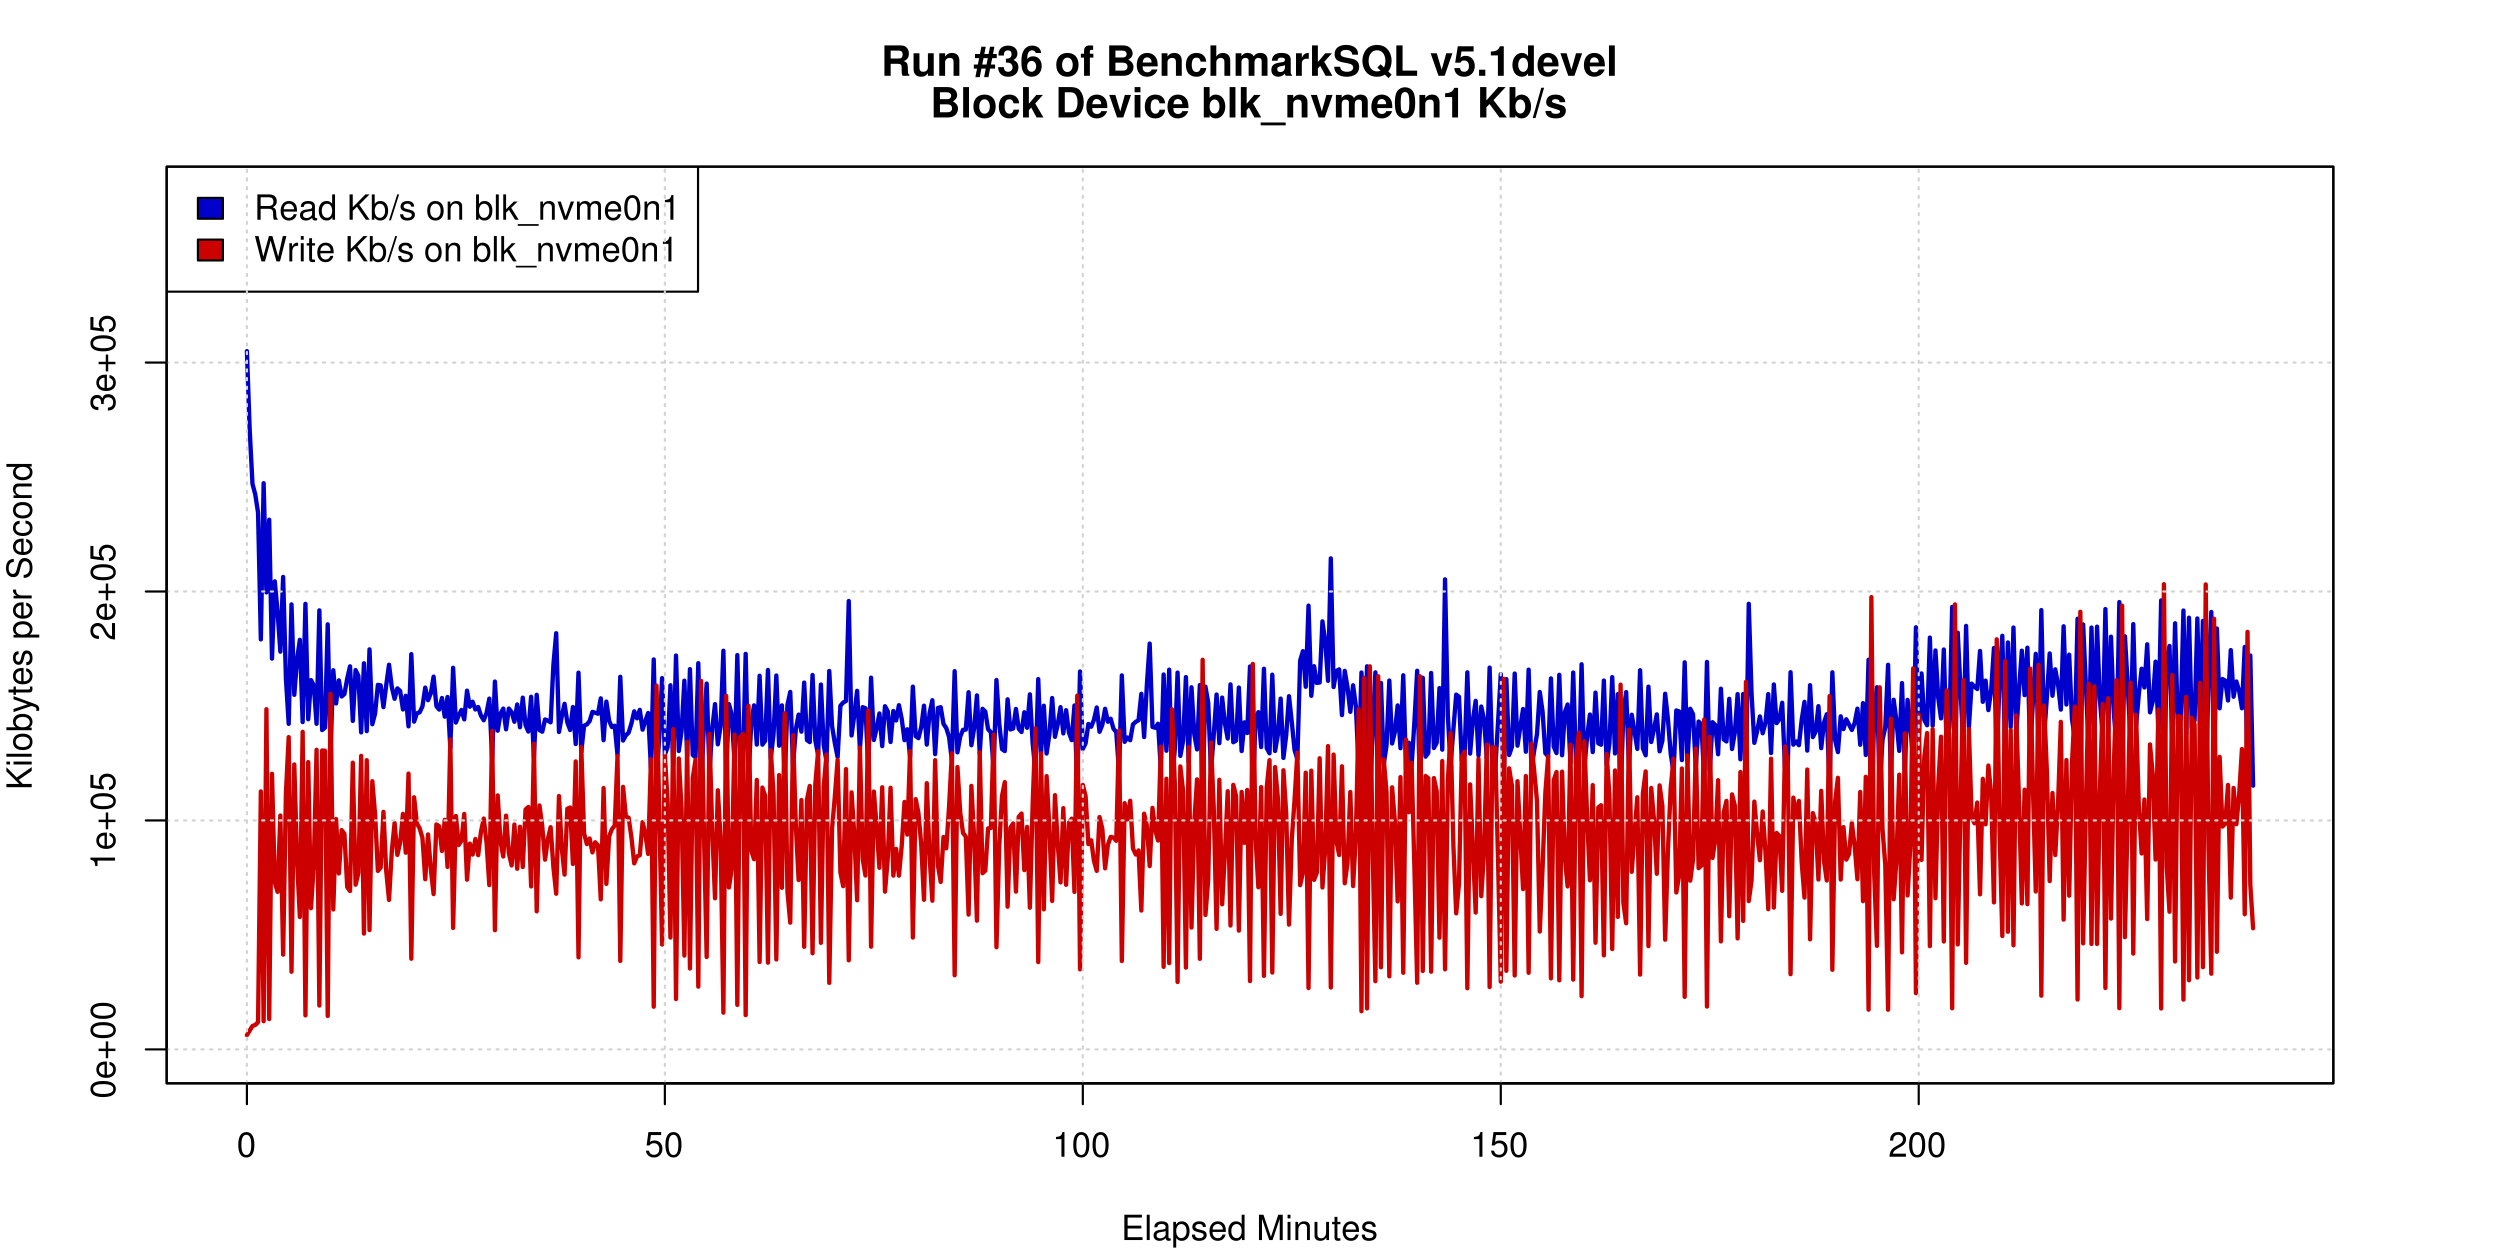 <?xml version="1.0" encoding="UTF-8"?>
<svg xmlns="http://www.w3.org/2000/svg" xmlns:xlink="http://www.w3.org/1999/xlink" width="864pt" height="432pt" viewBox="0 0 864 432" version="1.1">
<defs>
<g>
<symbol overflow="visible" id="glyph0-0">
<path style="stroke:none;" d=""/>
</symbol>
<symbol overflow="visible" id="glyph0-1">
<path style="stroke:none;" d="M 3.297 -8.516 C 2.516 -8.516 1.781 -8.156 1.344 -7.578 C 0.797 -6.828 0.516 -5.688 0.516 -4.109 C 0.516 -1.25 1.469 0.281 3.297 0.281 C 5.094 0.281 6.078 -1.25 6.078 -4.047 C 6.078 -5.703 5.812 -6.797 5.25 -7.578 C 4.812 -8.172 4.109 -8.516 3.297 -8.516 Z M 3.297 -7.578 C 4.438 -7.578 5 -6.422 5 -4.141 C 5 -1.734 4.453 -0.594 3.281 -0.594 C 2.156 -0.594 1.594 -1.781 1.594 -4.109 C 1.594 -6.438 2.156 -7.578 3.297 -7.578 Z M 3.297 -7.578 "/>
</symbol>
<symbol overflow="visible" id="glyph0-2">
<path style="stroke:none;" d="M 5.719 -8.516 L 1.312 -8.516 L 0.688 -3.875 L 1.656 -3.875 C 2.141 -4.469 2.562 -4.672 3.219 -4.672 C 4.359 -4.672 5.078 -3.891 5.078 -2.625 C 5.078 -1.406 4.375 -0.656 3.219 -0.656 C 2.297 -0.656 1.734 -1.125 1.469 -2.094 L 0.422 -2.094 C 0.562 -1.391 0.688 -1.062 0.938 -0.75 C 1.422 -0.094 2.281 0.281 3.234 0.281 C 4.953 0.281 6.156 -0.969 6.156 -2.766 C 6.156 -4.453 5.047 -5.609 3.406 -5.609 C 2.812 -5.609 2.328 -5.453 1.844 -5.094 L 2.172 -7.469 L 5.719 -7.469 Z M 5.719 -8.516 "/>
</symbol>
<symbol overflow="visible" id="glyph0-3">
<path style="stroke:none;" d="M 3.109 -6.062 L 3.109 0 L 4.156 0 L 4.156 -8.516 L 3.469 -8.516 C 3.094 -7.203 2.859 -7.016 1.219 -6.812 L 1.219 -6.062 Z M 3.109 -6.062 "/>
</symbol>
<symbol overflow="visible" id="glyph0-4">
<path style="stroke:none;" d="M 6.078 -1.047 L 1.594 -1.047 C 1.703 -1.734 2.094 -2.188 3.125 -2.797 L 4.328 -3.438 C 5.516 -4.094 6.125 -4.969 6.125 -6.016 C 6.125 -6.719 5.844 -7.375 5.344 -7.844 C 4.844 -8.297 4.219 -8.516 3.406 -8.516 C 2.328 -8.516 1.531 -8.125 1.062 -7.406 C 0.75 -6.953 0.625 -6.422 0.594 -5.562 L 1.656 -5.562 C 1.688 -6.125 1.766 -6.484 1.906 -6.75 C 2.188 -7.266 2.734 -7.578 3.375 -7.578 C 4.328 -7.578 5.047 -6.906 5.047 -5.984 C 5.047 -5.312 4.656 -4.734 3.906 -4.312 L 2.797 -3.688 C 1.016 -2.672 0.5 -1.875 0.406 0 L 6.078 0 Z M 6.078 -1.047 "/>
</symbol>
<symbol overflow="visible" id="glyph0-5">
<path style="stroke:none;" d="M 2.203 -3.984 L 6.953 -3.984 L 6.953 -4.969 L 2.203 -4.969 L 2.203 -7.766 L 7.141 -7.766 L 7.141 -8.75 L 1.078 -8.75 L 1.078 0 L 7.359 0 L 7.359 -0.984 L 2.203 -0.984 Z M 2.203 -3.984 "/>
</symbol>
<symbol overflow="visible" id="glyph0-6">
<path style="stroke:none;" d="M 1.828 -8.75 L 0.812 -8.75 L 0.812 0 L 1.828 0 Z M 1.828 -8.75 "/>
</symbol>
<symbol overflow="visible" id="glyph0-7">
<path style="stroke:none;" d="M 6.422 -0.594 C 6.312 -0.562 6.266 -0.562 6.203 -0.562 C 5.859 -0.562 5.656 -0.75 5.656 -1.062 L 5.656 -4.75 C 5.656 -5.875 4.844 -6.469 3.297 -6.469 C 2.391 -6.469 1.625 -6.203 1.219 -5.734 C 0.922 -5.406 0.797 -5.047 0.781 -4.422 L 1.781 -4.422 C 1.875 -5.203 2.328 -5.547 3.266 -5.547 C 4.156 -5.547 4.672 -5.203 4.672 -4.609 L 4.672 -4.344 C 4.672 -3.922 4.422 -3.75 3.625 -3.641 C 2.203 -3.469 1.984 -3.422 1.609 -3.266 C 0.875 -2.969 0.5 -2.406 0.5 -1.578 C 0.5 -0.438 1.297 0.281 2.562 0.281 C 3.359 0.281 4 0 4.703 -0.641 C 4.781 -0.016 5.094 0.281 5.734 0.281 C 5.938 0.281 6.094 0.25 6.422 0.172 Z M 4.672 -1.984 C 4.672 -1.641 4.578 -1.438 4.266 -1.156 C 3.859 -0.797 3.375 -0.594 2.781 -0.594 C 2 -0.594 1.547 -0.969 1.547 -1.609 C 1.547 -2.266 1.984 -2.609 3.062 -2.766 C 4.109 -2.906 4.328 -2.953 4.672 -3.109 Z M 4.672 -1.984 "/>
</symbol>
<symbol overflow="visible" id="glyph0-8">
<path style="stroke:none;" d="M 0.641 2.609 L 1.656 2.609 L 1.656 -0.656 C 2.188 -0.016 2.766 0.281 3.594 0.281 C 5.203 0.281 6.281 -1.031 6.281 -3.031 C 6.281 -5.141 5.25 -6.469 3.578 -6.469 C 2.719 -6.469 2.047 -6.078 1.578 -5.344 L 1.578 -6.281 L 0.641 -6.281 Z M 3.406 -5.531 C 4.516 -5.531 5.234 -4.562 5.234 -3.062 C 5.234 -1.625 4.5 -0.656 3.406 -0.656 C 2.359 -0.656 1.656 -1.625 1.656 -3.094 C 1.656 -4.578 2.359 -5.531 3.406 -5.531 Z M 3.406 -5.531 "/>
</symbol>
<symbol overflow="visible" id="glyph0-9">
<path style="stroke:none;" d="M 5.25 -4.531 C 5.25 -5.766 4.422 -6.469 2.969 -6.469 C 1.516 -6.469 0.562 -5.719 0.562 -4.547 C 0.562 -3.562 1.062 -3.094 2.562 -2.734 L 3.484 -2.516 C 4.188 -2.344 4.469 -2.094 4.469 -1.625 C 4.469 -1.047 3.875 -0.641 3 -0.641 C 2.453 -0.641 2 -0.797 1.75 -1.062 C 1.594 -1.25 1.531 -1.422 1.469 -1.875 L 0.406 -1.875 C 0.453 -0.422 1.266 0.281 2.922 0.281 C 4.5 0.281 5.516 -0.5 5.516 -1.719 C 5.516 -2.656 4.984 -3.172 3.734 -3.469 L 2.766 -3.703 C 1.953 -3.891 1.609 -4.156 1.609 -4.594 C 1.609 -5.172 2.125 -5.547 2.938 -5.547 C 3.75 -5.547 4.172 -5.203 4.203 -4.531 Z M 5.25 -4.531 "/>
</symbol>
<symbol overflow="visible" id="glyph0-10">
<path style="stroke:none;" d="M 6.156 -2.812 C 6.156 -3.766 6.078 -4.344 5.906 -4.812 C 5.5 -5.844 4.531 -6.469 3.359 -6.469 C 1.609 -6.469 0.484 -5.125 0.484 -3.062 C 0.484 -1 1.578 0.281 3.344 0.281 C 4.781 0.281 5.766 -0.547 6.031 -1.906 L 5.016 -1.906 C 4.734 -1.078 4.172 -0.641 3.375 -0.641 C 2.734 -0.641 2.203 -0.938 1.859 -1.469 C 1.625 -1.828 1.531 -2.188 1.531 -2.812 Z M 1.547 -3.625 C 1.625 -4.781 2.344 -5.547 3.344 -5.547 C 4.328 -5.547 5.094 -4.734 5.094 -3.703 C 5.094 -3.672 5.094 -3.641 5.078 -3.625 Z M 1.547 -3.625 "/>
</symbol>
<symbol overflow="visible" id="glyph0-11">
<path style="stroke:none;" d="M 5.938 -8.75 L 4.938 -8.75 L 4.938 -5.5 C 4.531 -6.125 3.859 -6.469 3.016 -6.469 C 1.375 -6.469 0.312 -5.156 0.312 -3.156 C 0.312 -1.031 1.359 0.281 3.047 0.281 C 3.906 0.281 4.516 -0.047 5.047 -0.828 L 5.047 0 L 5.938 0 Z M 3.188 -5.531 C 4.266 -5.531 4.938 -4.578 4.938 -3.078 C 4.938 -1.625 4.25 -0.656 3.188 -0.656 C 2.094 -0.656 1.359 -1.625 1.359 -3.094 C 1.359 -4.562 2.094 -5.531 3.188 -5.531 Z M 3.188 -5.531 "/>
</symbol>
<symbol overflow="visible" id="glyph0-12">
<path style="stroke:none;" d=""/>
</symbol>
<symbol overflow="visible" id="glyph0-13">
<path style="stroke:none;" d="M 5.609 0 L 8.078 -7.328 L 8.078 0 L 9.125 0 L 9.125 -8.75 L 7.578 -8.75 L 5.047 -1.125 L 2.453 -8.75 L 0.906 -8.75 L 0.906 0 L 1.953 0 L 1.953 -7.328 L 4.438 0 Z M 5.609 0 "/>
</symbol>
<symbol overflow="visible" id="glyph0-14">
<path style="stroke:none;" d="M 1.797 -6.281 L 0.797 -6.281 L 0.797 0 L 1.797 0 Z M 1.797 -8.75 L 0.797 -8.75 L 0.797 -7.484 L 1.797 -7.484 Z M 1.797 -8.75 "/>
</symbol>
<symbol overflow="visible" id="glyph0-15">
<path style="stroke:none;" d="M 0.844 -6.281 L 0.844 0 L 1.844 0 L 1.844 -3.469 C 1.844 -4.75 2.516 -5.594 3.547 -5.594 C 4.344 -5.594 4.844 -5.109 4.844 -4.359 L 4.844 0 L 5.844 0 L 5.844 -4.75 C 5.844 -5.797 5.062 -6.469 3.859 -6.469 C 2.922 -6.469 2.312 -6.109 1.766 -5.234 L 1.766 -6.281 Z M 0.844 -6.281 "/>
</symbol>
<symbol overflow="visible" id="glyph0-16">
<path style="stroke:none;" d="M 5.781 0 L 5.781 -6.281 L 4.781 -6.281 L 4.781 -2.719 C 4.781 -1.438 4.109 -0.594 3.078 -0.594 C 2.281 -0.594 1.781 -1.078 1.781 -1.844 L 1.781 -6.281 L 0.781 -6.281 L 0.781 -1.438 C 0.781 -0.391 1.562 0.281 2.781 0.281 C 3.703 0.281 4.297 -0.047 4.891 -0.875 L 4.891 0 Z M 5.781 0 "/>
</symbol>
<symbol overflow="visible" id="glyph0-17">
<path style="stroke:none;" d="M 3.047 -6.281 L 2.016 -6.281 L 2.016 -8.016 L 1.016 -8.016 L 1.016 -6.281 L 0.172 -6.281 L 0.172 -5.469 L 1.016 -5.469 L 1.016 -0.719 C 1.016 -0.078 1.453 0.281 2.234 0.281 C 2.469 0.281 2.719 0.25 3.047 0.188 L 3.047 -0.641 C 2.922 -0.609 2.766 -0.594 2.562 -0.594 C 2.141 -0.594 2.016 -0.719 2.016 -1.156 L 2.016 -5.469 L 3.047 -5.469 Z M 3.047 -6.281 "/>
</symbol>
<symbol overflow="visible" id="glyph0-18">
<path style="stroke:none;" d="M 2.234 -3.766 L 5.109 -3.766 C 6.109 -3.766 6.547 -3.281 6.547 -2.203 L 6.547 -1.422 C 6.547 -0.891 6.641 -0.359 6.797 0 L 8.141 0 L 8.141 -0.281 C 7.734 -0.562 7.641 -0.875 7.625 -2.047 C 7.609 -3.484 7.375 -3.906 6.438 -4.312 C 7.422 -4.797 7.812 -5.406 7.812 -6.406 C 7.812 -7.922 6.859 -8.75 5.141 -8.75 L 1.109 -8.75 L 1.109 0 L 2.234 0 Z M 2.234 -4.75 L 2.234 -7.766 L 4.938 -7.766 C 5.562 -7.766 5.922 -7.672 6.188 -7.422 C 6.484 -7.172 6.641 -6.781 6.641 -6.25 C 6.641 -5.219 6.125 -4.75 4.938 -4.75 Z M 2.234 -4.75 "/>
</symbol>
<symbol overflow="visible" id="glyph0-19">
<path style="stroke:none;" d="M 2.062 -3.062 L 3.484 -4.484 L 6.578 0 L 7.891 0 L 4.297 -5.188 L 7.859 -8.75 L 6.422 -8.75 L 2.062 -4.312 L 2.062 -8.75 L 0.953 -8.75 L 0.953 0 L 2.062 0 Z M 2.062 -3.062 "/>
</symbol>
<symbol overflow="visible" id="glyph0-20">
<path style="stroke:none;" d="M 0.641 -8.75 L 0.641 0 L 1.547 0 L 1.547 -0.797 C 2.031 -0.078 2.656 0.281 3.547 0.281 C 5.203 0.281 6.281 -1.078 6.281 -3.172 C 6.281 -5.203 5.25 -6.469 3.594 -6.469 C 2.719 -6.469 2.109 -6.141 1.641 -5.438 L 1.641 -8.75 Z M 3.391 -5.531 C 4.516 -5.531 5.234 -4.562 5.234 -3.062 C 5.234 -1.625 4.484 -0.656 3.391 -0.656 C 2.344 -0.656 1.641 -1.625 1.641 -3.094 C 1.641 -4.578 2.344 -5.531 3.391 -5.531 Z M 3.391 -5.531 "/>
</symbol>
<symbol overflow="visible" id="glyph0-21">
<path style="stroke:none;" d="M 2.75 -8.75 L -0.094 0.234 L 0.562 0.234 L 3.406 -8.75 Z M 2.75 -8.75 "/>
</symbol>
<symbol overflow="visible" id="glyph0-22">
<path style="stroke:none;" d="M 3.266 -6.469 C 1.5 -6.469 0.438 -5.203 0.438 -3.094 C 0.438 -0.984 1.484 0.281 3.281 0.281 C 5.047 0.281 6.125 -0.984 6.125 -3.047 C 6.125 -5.219 5.078 -6.469 3.266 -6.469 Z M 3.281 -5.547 C 4.406 -5.547 5.078 -4.625 5.078 -3.062 C 5.078 -1.578 4.375 -0.641 3.281 -0.641 C 2.156 -0.641 1.469 -1.578 1.469 -3.094 C 1.469 -4.609 2.156 -5.547 3.281 -5.547 Z M 3.281 -5.547 "/>
</symbol>
<symbol overflow="visible" id="glyph0-23">
<path style="stroke:none;" d="M 1.688 -8.75 L 0.703 -8.75 L 0.703 0 L 1.688 0 L 1.688 -2.453 L 2.656 -3.406 L 4.781 0 L 6.031 0 L 3.453 -4.109 L 5.641 -6.281 L 4.359 -6.281 L 1.688 -3.625 Z M 1.688 -8.75 "/>
</symbol>
<symbol overflow="visible" id="glyph0-24">
<path style="stroke:none;" d="M 6.938 1.516 L -0.266 1.516 L -0.266 2.109 L 6.938 2.109 Z M 6.938 1.516 "/>
</symbol>
<symbol overflow="visible" id="glyph0-25">
<path style="stroke:none;" d="M 3.422 0 L 5.828 -6.281 L 4.703 -6.281 L 2.922 -1.188 L 1.25 -6.281 L 0.125 -6.281 L 2.328 0 Z M 3.422 0 "/>
</symbol>
<symbol overflow="visible" id="glyph0-26">
<path style="stroke:none;" d="M 0.844 -6.281 L 0.844 0 L 1.844 0 L 1.844 -3.953 C 1.844 -4.859 2.516 -5.594 3.328 -5.594 C 4.062 -5.594 4.484 -5.141 4.484 -4.328 L 4.484 0 L 5.5 0 L 5.5 -3.953 C 5.5 -4.859 6.156 -5.594 6.969 -5.594 C 7.703 -5.594 8.141 -5.125 8.141 -4.328 L 8.141 0 L 9.141 0 L 9.141 -4.719 C 9.141 -5.844 8.5 -6.469 7.312 -6.469 C 6.484 -6.469 5.969 -6.219 5.391 -5.516 C 5.016 -6.188 4.516 -6.469 3.703 -6.469 C 2.859 -6.469 2.297 -6.156 1.766 -5.406 L 1.766 -6.281 Z M 0.844 -6.281 "/>
</symbol>
<symbol overflow="visible" id="glyph0-27">
<path style="stroke:none;" d="M 8.922 0 L 11.141 -8.75 L 9.906 -8.75 L 8.297 -1.641 L 6.297 -8.75 L 5.094 -8.75 L 3.156 -1.641 L 1.516 -8.75 L 0.266 -8.75 L 2.516 0 L 3.734 0 L 5.688 -7.188 L 7.703 0 Z M 8.922 0 "/>
</symbol>
<symbol overflow="visible" id="glyph0-28">
<path style="stroke:none;" d="M 0.828 -6.281 L 0.828 0 L 1.844 0 L 1.844 -3.266 C 1.844 -4.156 2.062 -4.75 2.547 -5.094 C 2.859 -5.328 3.156 -5.406 3.859 -5.406 L 3.859 -6.438 C 3.688 -6.453 3.594 -6.469 3.469 -6.469 C 2.812 -6.469 2.328 -6.078 1.75 -5.141 L 1.75 -6.281 Z M 0.828 -6.281 "/>
</symbol>
<symbol overflow="visible" id="glyph1-0">
<path style="stroke:none;" d=""/>
</symbol>
<symbol overflow="visible" id="glyph1-1">
<path style="stroke:none;" d="M -8.516 -3.297 C -8.516 -2.516 -8.156 -1.781 -7.578 -1.344 C -6.828 -0.797 -5.688 -0.516 -4.109 -0.516 C -1.25 -0.516 0.281 -1.469 0.281 -3.297 C 0.281 -5.094 -1.25 -6.078 -4.047 -6.078 C -5.703 -6.078 -6.797 -5.812 -7.578 -5.25 C -8.172 -4.812 -8.516 -4.109 -8.516 -3.297 Z M -7.578 -3.297 C -7.578 -4.438 -6.422 -5 -4.141 -5 C -1.734 -5 -0.594 -4.453 -0.594 -3.281 C -0.594 -2.156 -1.781 -1.594 -4.109 -1.594 C -6.438 -1.594 -7.578 -2.156 -7.578 -3.297 Z M -7.578 -3.297 "/>
</symbol>
<symbol overflow="visible" id="glyph1-2">
<path style="stroke:none;" d="M -2.812 -6.156 C -3.766 -6.156 -4.344 -6.078 -4.812 -5.906 C -5.844 -5.5 -6.469 -4.531 -6.469 -3.359 C -6.469 -1.609 -5.125 -0.484 -3.062 -0.484 C -1 -0.484 0.281 -1.578 0.281 -3.344 C 0.281 -4.781 -0.547 -5.766 -1.906 -6.031 L -1.906 -5.016 C -1.078 -4.734 -0.641 -4.172 -0.641 -3.375 C -0.641 -2.734 -0.938 -2.203 -1.469 -1.859 C -1.828 -1.625 -2.188 -1.531 -2.812 -1.531 Z M -3.625 -1.547 C -4.781 -1.625 -5.547 -2.344 -5.547 -3.344 C -5.547 -4.328 -4.734 -5.094 -3.703 -5.094 C -3.672 -5.094 -3.641 -5.094 -3.625 -5.078 Z M -3.625 -1.547 "/>
</symbol>
<symbol overflow="visible" id="glyph1-3">
<path style="stroke:none;" d="M -3.203 -6.406 L -3.203 -3.922 L -5.688 -3.922 L -5.688 -3.078 L -3.203 -3.078 L -3.203 -0.594 L -2.359 -0.594 L -2.359 -3.078 L 0.125 -3.078 L 0.125 -3.922 L -2.359 -3.922 L -2.359 -6.406 Z M -3.203 -6.406 "/>
</symbol>
<symbol overflow="visible" id="glyph1-4">
<path style="stroke:none;" d="M -6.062 -3.109 L 0 -3.109 L 0 -4.156 L -8.516 -4.156 L -8.516 -3.469 C -7.203 -3.094 -7.016 -2.859 -6.812 -1.219 L -6.062 -1.219 Z M -6.062 -3.109 "/>
</symbol>
<symbol overflow="visible" id="glyph1-5">
<path style="stroke:none;" d="M -8.516 -5.719 L -8.516 -1.312 L -3.875 -0.688 L -3.875 -1.656 C -4.469 -2.141 -4.672 -2.562 -4.672 -3.219 C -4.672 -4.359 -3.891 -5.078 -2.625 -5.078 C -1.406 -5.078 -0.656 -4.375 -0.656 -3.219 C -0.656 -2.297 -1.125 -1.734 -2.094 -1.469 L -2.094 -0.422 C -1.391 -0.562 -1.062 -0.688 -0.75 -0.938 C -0.094 -1.422 0.281 -2.281 0.281 -3.234 C 0.281 -4.953 -0.969 -6.156 -2.766 -6.156 C -4.453 -6.156 -5.609 -5.047 -5.609 -3.406 C -5.609 -2.812 -5.453 -2.328 -5.094 -1.844 L -7.469 -2.172 L -7.469 -5.719 Z M -8.516 -5.719 "/>
</symbol>
<symbol overflow="visible" id="glyph1-6">
<path style="stroke:none;" d="M -1.047 -6.078 L -1.047 -1.594 C -1.734 -1.703 -2.188 -2.094 -2.797 -3.125 L -3.438 -4.328 C -4.094 -5.516 -4.969 -6.125 -6.016 -6.125 C -6.719 -6.125 -7.375 -5.844 -7.844 -5.344 C -8.297 -4.844 -8.516 -4.219 -8.516 -3.406 C -8.516 -2.328 -8.125 -1.531 -7.406 -1.062 C -6.953 -0.75 -6.422 -0.625 -5.562 -0.594 L -5.562 -1.656 C -6.125 -1.688 -6.484 -1.766 -6.75 -1.906 C -7.266 -2.188 -7.578 -2.734 -7.578 -3.375 C -7.578 -4.328 -6.906 -5.047 -5.984 -5.047 C -5.312 -5.047 -4.734 -4.656 -4.312 -3.906 L -3.688 -2.797 C -2.672 -1.016 -1.875 -0.5 0 -0.406 L 0 -6.078 Z M -1.047 -6.078 "/>
</symbol>
<symbol overflow="visible" id="glyph1-7">
<path style="stroke:none;" d="M -3.906 -2.656 L -3.906 -3.234 C -3.906 -4.391 -3.391 -4.984 -2.359 -4.984 C -1.297 -4.984 -0.656 -4.328 -0.656 -3.234 C -0.656 -2.078 -1.234 -1.516 -2.469 -1.438 L -2.469 -0.391 C -1.781 -0.438 -1.344 -0.547 -0.953 -0.75 C -0.141 -1.188 0.281 -2.031 0.281 -3.188 C 0.281 -4.938 -0.766 -6.078 -2.375 -6.078 C -3.453 -6.078 -4.062 -5.656 -4.406 -4.625 C -4.719 -5.422 -5.312 -5.812 -6.172 -5.812 C -7.625 -5.812 -8.516 -4.844 -8.516 -3.234 C -8.516 -1.516 -7.578 -0.594 -5.766 -0.562 L -5.766 -1.625 C -6.281 -1.625 -6.562 -1.688 -6.828 -1.812 C -7.297 -2.047 -7.578 -2.578 -7.578 -3.234 C -7.578 -4.172 -7.031 -4.734 -6.125 -4.734 C -5.531 -4.734 -5.172 -4.531 -4.984 -4.062 C -4.859 -3.766 -4.812 -3.391 -4.797 -2.656 Z M -3.906 -2.656 "/>
</symbol>
<symbol overflow="visible" id="glyph1-8">
<path style="stroke:none;" d="M -3.062 -2.062 L -4.484 -3.484 L 0 -6.578 L 0 -7.891 L -5.188 -4.297 L -8.75 -7.859 L -8.75 -6.422 L -4.312 -2.062 L -8.75 -2.062 L -8.75 -0.953 L 0 -0.953 L 0 -2.062 Z M -3.062 -2.062 "/>
</symbol>
<symbol overflow="visible" id="glyph1-9">
<path style="stroke:none;" d="M -6.281 -1.797 L -6.281 -0.797 L 0 -0.797 L 0 -1.797 Z M -8.75 -1.797 L -8.75 -0.797 L -7.484 -0.797 L -7.484 -1.797 Z M -8.75 -1.797 "/>
</symbol>
<symbol overflow="visible" id="glyph1-10">
<path style="stroke:none;" d="M -8.75 -1.828 L -8.75 -0.812 L 0 -0.812 L 0 -1.828 Z M -8.75 -1.828 "/>
</symbol>
<symbol overflow="visible" id="glyph1-11">
<path style="stroke:none;" d="M -6.469 -3.266 C -6.469 -1.5 -5.203 -0.438 -3.094 -0.438 C -0.984 -0.438 0.281 -1.484 0.281 -3.281 C 0.281 -5.047 -0.984 -6.125 -3.047 -6.125 C -5.219 -6.125 -6.469 -5.078 -6.469 -3.266 Z M -5.547 -3.281 C -5.547 -4.406 -4.625 -5.078 -3.062 -5.078 C -1.578 -5.078 -0.641 -4.375 -0.641 -3.281 C -0.641 -2.156 -1.578 -1.469 -3.094 -1.469 C -4.609 -1.469 -5.547 -2.156 -5.547 -3.281 Z M -5.547 -3.281 "/>
</symbol>
<symbol overflow="visible" id="glyph1-12">
<path style="stroke:none;" d="M -8.75 -0.641 L 0 -0.641 L 0 -1.547 L -0.797 -1.547 C -0.078 -2.031 0.281 -2.656 0.281 -3.547 C 0.281 -5.203 -1.078 -6.281 -3.172 -6.281 C -5.203 -6.281 -6.469 -5.25 -6.469 -3.594 C -6.469 -2.719 -6.141 -2.109 -5.438 -1.641 L -8.75 -1.641 Z M -5.531 -3.391 C -5.531 -4.516 -4.562 -5.234 -3.062 -5.234 C -1.625 -5.234 -0.656 -4.484 -0.656 -3.391 C -0.656 -2.344 -1.625 -1.641 -3.094 -1.641 C -4.578 -1.641 -5.531 -2.344 -5.531 -3.391 Z M -5.531 -3.391 "/>
</symbol>
<symbol overflow="visible" id="glyph1-13">
<path style="stroke:none;" d="M -6.281 -4.656 L -1.391 -2.922 L -6.281 -1.312 L -6.281 -0.234 L 0.031 -2.359 L 1.016 -1.984 C 1.469 -1.828 1.625 -1.594 1.625 -1.172 C 1.625 -1.031 1.609 -0.859 1.562 -0.641 L 2.453 -0.641 C 2.562 -0.859 2.609 -1.062 2.609 -1.312 C 2.609 -1.641 2.516 -1.984 2.312 -2.25 C 2.094 -2.562 1.828 -2.75 1.312 -2.938 L -6.281 -5.734 Z M -6.281 -4.656 "/>
</symbol>
<symbol overflow="visible" id="glyph1-14">
<path style="stroke:none;" d="M -6.281 -3.047 L -6.281 -2.016 L -8.016 -2.016 L -8.016 -1.016 L -6.281 -1.016 L -6.281 -0.172 L -5.469 -0.172 L -5.469 -1.016 L -0.719 -1.016 C -0.078 -1.016 0.281 -1.453 0.281 -2.234 C 0.281 -2.469 0.25 -2.719 0.188 -3.047 L -0.641 -3.047 C -0.609 -2.922 -0.594 -2.766 -0.594 -2.562 C -0.594 -2.141 -0.719 -2.016 -1.156 -2.016 L -5.469 -2.016 L -5.469 -3.047 Z M -6.281 -3.047 "/>
</symbol>
<symbol overflow="visible" id="glyph1-15">
<path style="stroke:none;" d="M -4.531 -5.25 C -5.766 -5.25 -6.469 -4.422 -6.469 -2.969 C -6.469 -1.516 -5.719 -0.562 -4.547 -0.562 C -3.562 -0.562 -3.094 -1.062 -2.734 -2.562 L -2.516 -3.484 C -2.344 -4.188 -2.094 -4.469 -1.625 -4.469 C -1.047 -4.469 -0.641 -3.875 -0.641 -3 C -0.641 -2.453 -0.797 -2 -1.062 -1.75 C -1.25 -1.594 -1.422 -1.531 -1.875 -1.469 L -1.875 -0.406 C -0.422 -0.453 0.281 -1.266 0.281 -2.922 C 0.281 -4.5 -0.5 -5.516 -1.719 -5.516 C -2.656 -5.516 -3.172 -4.984 -3.469 -3.734 L -3.703 -2.766 C -3.891 -1.953 -4.156 -1.609 -4.594 -1.609 C -5.172 -1.609 -5.547 -2.125 -5.547 -2.938 C -5.547 -3.75 -5.203 -4.172 -4.531 -4.203 Z M -4.531 -5.25 "/>
</symbol>
<symbol overflow="visible" id="glyph1-16">
<path style="stroke:none;" d=""/>
</symbol>
<symbol overflow="visible" id="glyph1-17">
<path style="stroke:none;" d="M 2.609 -0.641 L 2.609 -1.656 L -0.656 -1.656 C -0.016 -2.188 0.281 -2.766 0.281 -3.594 C 0.281 -5.203 -1.031 -6.281 -3.031 -6.281 C -5.141 -6.281 -6.469 -5.25 -6.469 -3.578 C -6.469 -2.719 -6.078 -2.047 -5.344 -1.578 L -6.281 -1.578 L -6.281 -0.641 Z M -5.531 -3.406 C -5.531 -4.516 -4.562 -5.234 -3.062 -5.234 C -1.625 -5.234 -0.656 -4.5 -0.656 -3.406 C -0.656 -2.359 -1.625 -1.656 -3.094 -1.656 C -4.578 -1.656 -5.531 -2.359 -5.531 -3.406 Z M -5.531 -3.406 "/>
</symbol>
<symbol overflow="visible" id="glyph1-18">
<path style="stroke:none;" d="M -6.281 -0.828 L 0 -0.828 L 0 -1.844 L -3.266 -1.844 C -4.156 -1.844 -4.75 -2.062 -5.094 -2.547 C -5.328 -2.859 -5.406 -3.156 -5.406 -3.859 L -6.438 -3.859 C -6.453 -3.688 -6.469 -3.594 -6.469 -3.469 C -6.469 -2.812 -6.078 -2.328 -5.141 -1.75 L -6.281 -1.75 Z M -6.281 -0.828 "/>
</symbol>
<symbol overflow="visible" id="glyph1-19">
<path style="stroke:none;" d="M -6.188 -7.156 C -7.891 -7.141 -8.891 -5.969 -8.891 -3.953 C -8.891 -2.031 -7.906 -0.844 -6.328 -0.844 C -5.25 -0.844 -4.578 -1.406 -4.281 -2.562 L -3.703 -4.734 C -3.422 -5.828 -2.969 -6.344 -2.297 -6.344 C -1.828 -6.344 -1.344 -6.078 -1.078 -5.719 C -0.844 -5.359 -0.703 -4.812 -0.703 -4.109 C -0.703 -3.156 -0.938 -2.516 -1.438 -2.094 C -1.828 -1.766 -2.25 -1.625 -2.781 -1.625 L -2.781 -0.578 C -1.984 -0.594 -1.453 -0.75 -0.969 -1.094 C -0.156 -1.688 0.281 -2.703 0.281 -4.031 C 0.281 -5.078 0.031 -5.922 -0.391 -6.484 C -0.859 -7.078 -1.641 -7.453 -2.406 -7.453 C -3.484 -7.453 -4.266 -6.781 -4.594 -5.594 L -5.188 -3.391 C -5.469 -2.344 -5.812 -1.953 -6.484 -1.953 C -7.375 -1.953 -7.953 -2.734 -7.953 -3.906 C -7.953 -5.297 -7.312 -6.078 -6.188 -6.094 Z M -6.188 -7.156 "/>
</symbol>
<symbol overflow="visible" id="glyph1-20">
<path style="stroke:none;" d="M -4.172 -5.656 C -4.781 -5.609 -5.188 -5.469 -5.531 -5.234 C -6.125 -4.797 -6.469 -4.047 -6.469 -3.172 C -6.469 -1.469 -5.125 -0.375 -3.031 -0.375 C -1.016 -0.375 0.281 -1.453 0.281 -3.156 C 0.281 -4.656 -0.625 -5.609 -2.156 -5.719 L -2.156 -4.719 C -1.156 -4.547 -0.641 -4.031 -0.641 -3.188 C -0.641 -2.078 -1.547 -1.422 -3.031 -1.422 C -4.609 -1.422 -5.547 -2.062 -5.547 -3.156 C -5.547 -4 -5.047 -4.531 -4.172 -4.641 Z M -4.172 -5.656 "/>
</symbol>
<symbol overflow="visible" id="glyph1-21">
<path style="stroke:none;" d="M -6.281 -0.844 L 0 -0.844 L 0 -1.844 L -3.469 -1.844 C -4.75 -1.844 -5.594 -2.516 -5.594 -3.547 C -5.594 -4.344 -5.109 -4.844 -4.359 -4.844 L 0 -4.844 L 0 -5.844 L -4.75 -5.844 C -5.797 -5.844 -6.469 -5.062 -6.469 -3.859 C -6.469 -2.922 -6.109 -2.312 -5.234 -1.766 L -6.281 -1.766 Z M -6.281 -0.844 "/>
</symbol>
<symbol overflow="visible" id="glyph1-22">
<path style="stroke:none;" d="M -8.75 -5.938 L -8.75 -4.938 L -5.5 -4.938 C -6.125 -4.531 -6.469 -3.859 -6.469 -3.016 C -6.469 -1.375 -5.156 -0.312 -3.156 -0.312 C -1.031 -0.312 0.281 -1.359 0.281 -3.047 C 0.281 -3.906 -0.047 -4.516 -0.828 -5.047 L 0 -5.047 L 0 -5.938 Z M -5.531 -3.188 C -5.531 -4.266 -4.578 -4.938 -3.078 -4.938 C -1.625 -4.938 -0.656 -4.25 -0.656 -3.188 C -0.656 -2.094 -1.625 -1.359 -3.094 -1.359 C -4.562 -1.359 -5.531 -2.094 -5.531 -3.188 Z M -5.531 -3.188 "/>
</symbol>
<symbol overflow="visible" id="glyph2-0">
<path style="stroke:none;" d=""/>
</symbol>
<symbol overflow="visible" id="glyph2-1">
<path style="stroke:none;" d="M 3.312 -4.156 L 5.797 -4.156 C 6.734 -4.156 7.125 -3.781 7.125 -2.906 C 7.125 -2.828 7.125 -2.672 7.109 -2.5 C 7.109 -2.219 7.109 -1.953 7.109 -1.797 C 7.109 -0.828 7.156 -0.5 7.438 0 L 9.75 0 L 9.75 -0.391 C 9.422 -0.578 9.297 -0.797 9.297 -1.25 C 9.234 -4.344 9.172 -4.5 7.844 -5.078 C 9.016 -5.531 9.609 -6.375 9.609 -7.672 C 9.609 -8.5 9.328 -9.266 8.812 -9.781 C 8.344 -10.266 7.672 -10.5 6.781 -10.5 L 1.156 -10.5 L 1.156 0 L 3.312 0 Z M 3.312 -5.969 L 3.312 -8.703 L 5.922 -8.703 C 6.547 -8.703 6.797 -8.641 7.062 -8.422 C 7.312 -8.219 7.453 -7.844 7.453 -7.359 C 7.453 -6.859 7.297 -6.453 7.062 -6.234 C 6.828 -6.031 6.547 -5.969 5.922 -5.969 Z M 3.312 -5.969 "/>
</symbol>
<symbol overflow="visible" id="glyph2-2">
<path style="stroke:none;" d="M 7.797 0 L 7.797 -7.781 L 5.781 -7.781 L 5.781 -2.906 C 5.781 -1.984 5.125 -1.391 4.156 -1.391 C 3.281 -1.391 2.859 -1.844 2.859 -2.781 L 2.859 -7.781 L 0.828 -7.781 L 0.828 -2.359 C 0.828 -0.641 1.781 0.328 3.438 0.328 C 4.5 0.328 5.203 -0.062 5.781 -0.922 L 5.781 0 Z M 7.797 0 "/>
</symbol>
<symbol overflow="visible" id="glyph2-3">
<path style="stroke:none;" d="M 0.906 -7.781 L 0.906 0 L 2.922 0 L 2.922 -4.672 C 2.922 -5.594 3.578 -6.188 4.547 -6.188 C 5.422 -6.188 5.844 -5.719 5.844 -4.797 L 5.844 0 L 7.859 0 L 7.859 -5.219 C 7.859 -6.922 6.922 -7.906 5.266 -7.906 C 4.203 -7.906 3.5 -7.516 2.922 -6.656 L 2.922 -7.781 Z M 0.906 -7.781 "/>
</symbol>
<symbol overflow="visible" id="glyph2-4">
<path style="stroke:none;" d=""/>
</symbol>
<symbol overflow="visible" id="glyph2-5">
<path style="stroke:none;" d="M 2.109 0.469 L 2.672 -2.484 L 4.156 -2.484 L 3.594 0.469 L 5.094 0.469 L 5.672 -2.484 L 7.391 -2.484 L 7.391 -3.906 L 5.953 -3.906 L 6.391 -6.109 L 7.969 -6.109 L 7.969 -7.531 L 6.672 -7.531 L 7.156 -10.047 L 5.641 -10.047 L 5.156 -7.531 L 3.672 -7.531 L 4.156 -10.047 L 2.656 -10.047 L 2.156 -7.531 L 0.453 -7.531 L 0.453 -6.109 L 1.875 -6.109 L 1.438 -3.906 L 0.047 -3.906 L 0.047 -2.484 L 1.156 -2.484 L 0.578 0.469 Z M 2.953 -3.906 L 3.391 -6.109 L 4.875 -6.109 L 4.438 -3.906 Z M 2.953 -3.906 "/>
</symbol>
<symbol overflow="visible" id="glyph2-6">
<path style="stroke:none;" d="M 3.125 -4.562 C 3.828 -4.562 3.969 -4.547 4.312 -4.469 C 4.984 -4.281 5.422 -3.688 5.422 -2.938 C 5.422 -2.047 4.781 -1.391 3.906 -1.391 C 2.953 -1.391 2.438 -1.938 2.375 -3 L 0.422 -3 C 0.438 -0.953 1.766 0.328 3.859 0.328 C 6.031 0.328 7.438 -0.953 7.438 -2.938 C 7.438 -4.141 6.922 -4.906 5.766 -5.469 C 6.719 -6.062 7.109 -6.719 7.109 -7.656 C 7.109 -9.344 5.828 -10.438 3.859 -10.438 C 2.688 -10.438 1.719 -10.031 1.141 -9.281 C 0.734 -8.766 0.547 -8.078 0.547 -7.172 L 0.547 -7 L 2.422 -7 C 2.438 -7.547 2.484 -7.828 2.578 -8.078 C 2.766 -8.531 3.234 -8.797 3.812 -8.797 C 4.625 -8.797 5.078 -8.312 5.078 -7.469 C 5.078 -6.438 4.5 -5.922 3.297 -5.922 L 3.125 -5.922 Z M 3.125 -4.562 "/>
</symbol>
<symbol overflow="visible" id="glyph2-7">
<path style="stroke:none;" d="M 7.297 -7.891 C 7.203 -8.562 7.078 -8.891 6.812 -9.266 C 6.281 -10 5.344 -10.438 4.234 -10.438 C 2.969 -10.438 1.938 -9.875 1.312 -8.844 C 0.703 -7.844 0.469 -6.719 0.469 -4.859 C 0.469 -3.094 0.672 -2 1.203 -1.188 C 1.781 -0.234 2.859 0.328 4.062 0.328 C 6.094 0.328 7.484 -1.203 7.484 -3.422 C 7.484 -5.375 6.266 -6.734 4.516 -6.734 C 3.672 -6.734 3.109 -6.484 2.484 -5.812 C 2.516 -6.906 2.516 -6.906 2.609 -7.328 C 2.797 -8.25 3.375 -8.797 4.172 -8.797 C 4.828 -8.797 5.172 -8.547 5.438 -7.891 Z M 4.016 -5.141 C 4.953 -5.141 5.562 -4.406 5.562 -3.281 C 5.562 -2.188 4.891 -1.391 4 -1.391 C 3.078 -1.391 2.453 -2.156 2.453 -3.234 C 2.453 -4.359 3.078 -5.141 4.016 -5.141 Z M 4.016 -5.141 "/>
</symbol>
<symbol overflow="visible" id="glyph2-8">
<path style="stroke:none;" d="M 4.344 -7.906 C 1.953 -7.906 0.5 -6.344 0.5 -3.781 C 0.5 -1.219 1.953 0.328 4.344 0.328 C 6.719 0.328 8.203 -1.234 8.203 -3.734 C 8.203 -6.375 6.766 -7.906 4.344 -7.906 Z M 4.344 -6.281 C 5.453 -6.281 6.188 -5.281 6.188 -3.766 C 6.188 -2.312 5.438 -1.297 4.344 -1.297 C 3.25 -1.297 2.516 -2.312 2.516 -3.781 C 2.516 -5.266 3.25 -6.281 4.344 -6.281 Z M 4.344 -6.281 "/>
</symbol>
<symbol overflow="visible" id="glyph2-9">
<path style="stroke:none;" d="M 4.516 -7.625 L 3.312 -7.625 L 3.312 -8.391 C 3.312 -8.781 3.484 -8.984 3.859 -8.984 C 4.031 -8.984 4.266 -8.969 4.438 -8.953 L 4.438 -10.453 C 4.062 -10.484 3.562 -10.5 3.281 -10.5 C 1.938 -10.5 1.297 -9.875 1.297 -8.562 L 1.297 -7.625 L 0.203 -7.625 L 0.203 -6.281 L 1.297 -6.281 L 1.297 0 L 3.312 0 L 3.312 -6.281 L 4.516 -6.281 Z M 4.516 -7.625 "/>
</symbol>
<symbol overflow="visible" id="glyph2-10">
<path style="stroke:none;" d="M 1.188 0 L 5.906 0 C 7.109 0 7.922 -0.234 8.562 -0.766 C 9.188 -1.297 9.594 -2.188 9.594 -3.031 C 9.594 -4.062 9.031 -4.891 7.844 -5.578 C 8.891 -6.234 9.297 -6.844 9.297 -7.734 C 9.297 -8.453 8.938 -9.219 8.344 -9.734 C 7.719 -10.266 6.984 -10.5 5.859 -10.5 L 1.188 -10.5 Z M 3.344 -8.703 L 5.688 -8.703 C 6.688 -8.703 7.219 -8.281 7.219 -7.5 C 7.219 -6.734 6.688 -6.328 5.688 -6.328 L 3.344 -6.328 Z M 3.344 -4.531 L 5.922 -4.531 C 6.969 -4.531 7.516 -4.047 7.516 -3.156 C 7.516 -2.281 6.969 -1.797 5.922 -1.797 L 3.344 -1.797 Z M 3.344 -4.531 "/>
</symbol>
<symbol overflow="visible" id="glyph2-11">
<path style="stroke:none;" d="M 7.547 -3.25 C 7.562 -3.422 7.562 -3.5 7.562 -3.594 C 7.562 -4.375 7.453 -5.094 7.266 -5.641 C 6.734 -7.062 5.484 -7.906 3.922 -7.906 C 1.688 -7.906 0.312 -6.297 0.312 -3.688 C 0.312 -1.203 1.672 0.328 3.875 0.328 C 5.625 0.328 7.031 -0.656 7.484 -2.188 L 5.484 -2.188 C 5.25 -1.562 4.688 -1.203 3.953 -1.203 C 3.375 -1.203 2.906 -1.453 2.625 -1.891 C 2.438 -2.172 2.359 -2.516 2.328 -3.25 Z M 2.359 -4.594 C 2.5 -5.781 3 -6.375 3.891 -6.375 C 4.391 -6.375 4.859 -6.125 5.141 -5.719 C 5.328 -5.438 5.422 -5.125 5.453 -4.594 Z M 2.359 -4.594 "/>
</symbol>
<symbol overflow="visible" id="glyph2-12">
<path style="stroke:none;" d="M 7.516 -4.875 C 7.375 -6.766 6.109 -7.906 4.156 -7.906 C 1.844 -7.906 0.484 -6.375 0.484 -3.734 C 0.484 -1.172 1.828 0.328 4.141 0.328 C 6.016 0.328 7.328 -0.828 7.516 -2.688 L 5.594 -2.688 C 5.328 -1.688 4.922 -1.297 4.156 -1.297 C 3.125 -1.297 2.5 -2.219 2.5 -3.734 C 2.5 -4.469 2.656 -5.156 2.891 -5.625 C 3.125 -6.047 3.578 -6.281 4.156 -6.281 C 4.969 -6.281 5.359 -5.891 5.594 -4.875 Z M 7.516 -4.875 "/>
</symbol>
<symbol overflow="visible" id="glyph2-13">
<path style="stroke:none;" d="M 0.969 -10.5 L 0.969 0 L 2.984 0 L 2.984 -4.672 C 2.984 -5.562 3.625 -6.188 4.531 -6.188 C 4.969 -6.188 5.312 -6.031 5.547 -5.719 C 5.719 -5.453 5.781 -5.266 5.781 -4.75 L 5.781 0 L 7.797 0 L 7.797 -5.219 C 7.797 -6.188 7.531 -6.875 7 -7.312 C 6.562 -7.688 5.906 -7.906 5.266 -7.906 C 4.266 -7.906 3.547 -7.5 2.984 -6.656 L 2.984 -10.5 Z M 0.969 -10.5 "/>
</symbol>
<symbol overflow="visible" id="glyph2-14">
<path style="stroke:none;" d="M 0.859 -7.781 L 0.859 0 L 2.875 0 L 2.875 -4.672 C 2.875 -5.625 3.406 -6.188 4.266 -6.188 C 4.938 -6.188 5.359 -5.812 5.359 -5.188 L 5.359 0 L 7.375 0 L 7.375 -4.672 C 7.375 -5.625 7.891 -6.188 8.766 -6.188 C 9.438 -6.188 9.859 -5.812 9.859 -5.188 L 9.859 0 L 11.875 0 L 11.875 -5.5 C 11.875 -7.016 10.953 -7.906 9.391 -7.906 C 8.406 -7.906 7.719 -7.562 7.109 -6.75 C 6.734 -7.484 5.969 -7.906 5 -7.906 C 4.109 -7.906 3.531 -7.609 2.859 -6.812 L 2.859 -7.781 Z M 0.859 -7.781 "/>
</symbol>
<symbol overflow="visible" id="glyph2-15">
<path style="stroke:none;" d="M 7.547 -0.25 C 7.188 -0.578 7.094 -0.797 7.094 -1.203 L 7.094 -5.516 C 7.094 -7.109 6 -7.906 3.906 -7.906 C 1.797 -7.906 0.703 -7.016 0.578 -5.219 L 2.516 -5.219 C 2.625 -6.016 2.953 -6.281 3.953 -6.281 C 4.719 -6.281 5.109 -6.016 5.109 -5.5 C 5.109 -5.25 4.984 -5.016 4.766 -4.891 C 4.5 -4.75 4.5 -4.75 3.5 -4.594 L 2.688 -4.453 C 1.156 -4.188 0.406 -3.406 0.406 -2 C 0.406 -1.344 0.594 -0.797 0.953 -0.406 C 1.391 0.062 2.078 0.328 2.766 0.328 C 3.625 0.328 4.422 -0.047 5.125 -0.781 C 5.125 -0.375 5.172 -0.234 5.359 0 L 7.547 0 Z M 5.109 -3.125 C 5.109 -1.953 4.531 -1.297 3.516 -1.297 C 2.844 -1.297 2.422 -1.656 2.422 -2.234 C 2.422 -2.844 2.734 -3.125 3.578 -3.297 L 4.266 -3.422 C 4.797 -3.531 4.891 -3.562 5.109 -3.672 Z M 5.109 -3.125 "/>
</symbol>
<symbol overflow="visible" id="glyph2-16">
<path style="stroke:none;" d="M 0.906 -7.781 L 0.906 0 L 2.922 0 L 2.922 -4.141 C 2.922 -5.312 3.516 -5.906 4.703 -5.906 C 4.906 -5.906 5.062 -5.891 5.328 -5.844 L 5.328 -7.891 C 5.219 -7.906 5.141 -7.906 5.078 -7.906 C 4.156 -7.906 3.359 -7.297 2.922 -6.25 L 2.922 -7.781 Z M 0.906 -7.781 "/>
</symbol>
<symbol overflow="visible" id="glyph2-17">
<path style="stroke:none;" d="M 2.859 -4.75 L 2.859 -10.5 L 0.844 -10.5 L 0.844 0 L 2.859 0 L 2.859 -2.547 L 3.672 -3.422 L 5.531 0 L 7.891 0 L 5.062 -4.844 L 7.703 -7.781 L 5.422 -7.781 Z M 2.859 -4.75 "/>
</symbol>
<symbol overflow="visible" id="glyph2-18">
<path style="stroke:none;" d="M 8.75 -7.297 C 8.75 -8.266 8.531 -8.906 8.016 -9.484 C 7.297 -10.25 6.141 -10.672 4.625 -10.672 C 2.109 -10.672 0.641 -9.5 0.641 -7.453 C 0.641 -5.812 1.469 -5.031 3.594 -4.625 L 5.078 -4.344 C 6.516 -4.062 7.047 -3.656 7.047 -2.812 C 7.047 -1.938 6.234 -1.391 4.922 -1.391 C 3.453 -1.391 2.641 -2.016 2.562 -3.141 L 0.469 -3.141 C 0.594 -0.891 2.125 0.328 4.812 0.328 C 7.516 0.328 9.125 -0.938 9.125 -3.062 C 9.125 -4.719 8.281 -5.594 6.344 -5.969 L 4.703 -6.281 C 3.156 -6.578 2.703 -6.891 2.703 -7.656 C 2.703 -8.438 3.422 -8.953 4.531 -8.953 C 5.891 -8.953 6.656 -8.375 6.734 -7.297 Z M 8.75 -7.297 "/>
</symbol>
<symbol overflow="visible" id="glyph2-19">
<path style="stroke:none;" d="M 9.578 -1.484 C 10.281 -2.344 10.734 -3.781 10.734 -5.203 C 10.734 -6.734 10.188 -8.219 9.266 -9.219 C 8.359 -10.203 7.172 -10.672 5.672 -10.672 C 4.172 -10.672 3 -10.203 2.094 -9.219 C 1.172 -8.219 0.625 -6.734 0.625 -5.172 C 0.625 -3.594 1.172 -2.125 2.094 -1.125 C 3 -0.141 4.188 0.328 5.672 0.328 C 6.75 0.328 7.562 0.109 8.406 -0.391 L 9.641 0.781 L 10.734 -0.391 Z M 6.922 -4 L 5.812 -2.844 L 6.922 -1.781 C 6.594 -1.609 6.125 -1.516 5.656 -1.516 C 3.938 -1.516 2.781 -2.969 2.781 -5.172 C 2.781 -7.375 3.938 -8.828 5.672 -8.828 C 7.438 -8.828 8.578 -7.391 8.578 -5.156 C 8.578 -4.297 8.406 -3.516 8.094 -2.875 Z M 6.922 -4 "/>
</symbol>
<symbol overflow="visible" id="glyph2-20">
<path style="stroke:none;" d="M 3.312 -10.5 L 1.156 -10.5 L 1.156 0 L 8.344 0 L 8.344 -1.797 L 3.312 -1.797 Z M 3.312 -10.5 "/>
</symbol>
<symbol overflow="visible" id="glyph2-21">
<path style="stroke:none;" d="M 5.047 0 L 7.719 -7.781 L 5.594 -7.781 L 4.016 -2.094 L 2.328 -7.781 L 0.203 -7.781 L 2.922 0 Z M 5.047 0 "/>
</symbol>
<symbol overflow="visible" id="glyph2-22">
<path style="stroke:none;" d="M 7.047 -10.219 L 1.578 -10.219 L 0.672 -4.531 L 2.5 -4.531 C 2.703 -5.031 3.172 -5.297 3.781 -5.297 C 4.812 -5.297 5.438 -4.562 5.438 -3.328 C 5.438 -2.125 4.797 -1.391 3.781 -1.391 C 2.906 -1.391 2.422 -1.844 2.375 -2.672 L 0.391 -2.672 C 0.422 -0.875 1.766 0.328 3.766 0.328 C 5.953 0.328 7.453 -1.172 7.453 -3.375 C 7.453 -5.453 6.156 -6.906 4.266 -6.906 C 3.594 -6.906 3.078 -6.734 2.5 -6.281 L 2.828 -8.406 L 7.047 -8.406 Z M 7.047 -10.219 "/>
</symbol>
<symbol overflow="visible" id="glyph2-23">
<path style="stroke:none;" d="M 3.078 -2.109 L 0.922 -2.109 L 0.922 0 L 3.078 0 Z M 3.078 -2.109 "/>
</symbol>
<symbol overflow="visible" id="glyph2-24">
<path style="stroke:none;" d="M 3.422 -7.047 L 3.422 0 L 5.453 0 L 5.453 -10.219 L 4.109 -10.219 C 3.781 -9 2.734 -8.391 0.984 -8.391 L 0.984 -7.047 Z M 3.422 -7.047 "/>
</symbol>
<symbol overflow="visible" id="glyph2-25">
<path style="stroke:none;" d="M 5.828 0 L 7.844 0 L 7.844 -10.5 L 5.828 -10.5 L 5.828 -6.766 C 5.328 -7.547 4.656 -7.906 3.688 -7.906 C 1.828 -7.906 0.422 -6.125 0.422 -3.781 C 0.422 -2.719 0.734 -1.656 1.25 -0.906 C 1.781 -0.156 2.734 0.328 3.688 0.328 C 4.656 0.328 5.328 -0.031 5.828 -0.797 Z M 4.141 -6.219 C 5.156 -6.219 5.828 -5.234 5.828 -3.75 C 5.828 -2.328 5.141 -1.359 4.141 -1.359 C 3.125 -1.359 2.438 -2.344 2.438 -3.781 C 2.438 -5.219 3.125 -6.219 4.141 -6.219 Z M 4.141 -6.219 "/>
</symbol>
<symbol overflow="visible" id="glyph2-26">
<path style="stroke:none;" d="M 2.984 -10.5 L 0.969 -10.5 L 0.969 0 L 2.984 0 Z M 2.984 -10.5 "/>
</symbol>
<symbol overflow="visible" id="glyph2-27">
<path style="stroke:none;" d="M 1.109 0 L 5.219 0 C 6.812 0 7.828 -0.375 8.531 -1.219 C 9.359 -2.203 9.812 -3.625 9.812 -5.266 C 9.812 -6.875 9.359 -8.297 8.531 -9.297 C 7.828 -10.141 6.828 -10.5 5.219 -10.5 L 1.109 -10.5 Z M 3.266 -1.797 L 3.266 -8.703 L 5.219 -8.703 C 6.844 -8.703 7.656 -7.562 7.656 -5.25 C 7.656 -2.938 6.844 -1.797 5.219 -1.797 Z M 3.266 -1.797 "/>
</symbol>
<symbol overflow="visible" id="glyph2-28">
<path style="stroke:none;" d="M 2.984 -7.781 L 0.969 -7.781 L 0.969 0 L 2.984 0 Z M 2.984 -10.5 L 0.969 -10.5 L 0.969 -8.703 L 2.984 -8.703 Z M 2.984 -10.5 "/>
</symbol>
<symbol overflow="visible" id="glyph2-29">
<path style="stroke:none;" d="M 0.844 -10.5 L 0.844 0 L 2.859 0 L 2.859 -0.797 C 3.359 -0.031 4.031 0.328 5.016 0.328 C 6.875 0.328 8.281 -1.438 8.281 -3.781 C 8.281 -4.844 7.969 -5.906 7.453 -6.656 C 6.922 -7.422 5.969 -7.906 5.016 -7.906 C 4.047 -7.906 3.359 -7.547 2.859 -6.766 L 2.859 -10.5 Z M 4.562 -6.219 C 5.562 -6.219 6.266 -5.219 6.266 -3.781 C 6.266 -2.359 5.562 -1.359 4.562 -1.359 C 3.547 -1.359 2.859 -2.328 2.859 -3.812 C 2.859 -5.234 3.562 -6.219 4.562 -6.219 Z M 4.562 -6.219 "/>
</symbol>
<symbol overflow="visible" id="glyph2-30">
<path style="stroke:none;" d="M 8.328 1.734 L -0.312 1.734 L -0.312 2.719 L 8.328 2.719 Z M 8.328 1.734 "/>
</symbol>
<symbol overflow="visible" id="glyph2-31">
<path style="stroke:none;" d="M 3.938 -10.438 C 2.844 -10.438 1.906 -9.969 1.281 -9.125 C 0.688 -8.328 0.422 -7.016 0.422 -5.047 C 0.422 -3.234 0.656 -1.953 1.141 -1.188 C 1.75 -0.219 2.734 0.328 3.938 0.328 C 5.047 0.328 5.953 -0.109 6.578 -0.984 C 7.156 -1.75 7.453 -3.078 7.453 -4.984 C 7.453 -6.859 7.219 -8.125 6.734 -8.922 C 6.125 -9.891 5.125 -10.438 3.938 -10.438 Z M 3.938 -8.797 C 4.453 -8.797 4.875 -8.516 5.109 -7.984 C 5.312 -7.547 5.438 -6.422 5.438 -5.031 C 5.438 -3.891 5.312 -2.734 5.172 -2.328 C 4.938 -1.734 4.516 -1.391 3.938 -1.391 C 3.406 -1.391 3 -1.672 2.75 -2.188 C 2.547 -2.625 2.438 -3.703 2.438 -5.062 C 2.438 -6.25 2.547 -7.422 2.688 -7.844 C 2.922 -8.453 3.359 -8.797 3.938 -8.797 Z M 3.938 -8.797 "/>
</symbol>
<symbol overflow="visible" id="glyph2-32">
<path style="stroke:none;" d="M 3.234 -3.516 L 4.312 -4.641 L 7.75 0 L 10.328 0 L 5.688 -5.984 L 9.875 -10.5 L 7.328 -10.5 L 3.234 -5.891 L 3.234 -10.5 L 1.062 -10.5 L 1.062 0 L 3.234 0 Z M 3.234 -3.516 "/>
</symbol>
<symbol overflow="visible" id="glyph2-33">
<path style="stroke:none;" d="M 3 -10.281 L 0.031 0.203 L 1 0.203 L 3.969 -10.281 Z M 3 -10.281 "/>
</symbol>
<symbol overflow="visible" id="glyph2-34">
<path style="stroke:none;" d="M 7.281 -5.266 C 7.25 -6.922 5.984 -7.906 3.891 -7.906 C 1.922 -7.906 0.688 -6.922 0.688 -5.312 C 0.688 -4.797 0.844 -4.344 1.125 -4.047 C 1.391 -3.781 1.641 -3.641 2.391 -3.406 L 4.797 -2.656 C 5.297 -2.5 5.469 -2.328 5.469 -2.016 C 5.469 -1.547 4.906 -1.25 3.969 -1.25 C 3.453 -1.25 3.047 -1.359 2.781 -1.531 C 2.562 -1.688 2.484 -1.844 2.391 -2.266 L 0.422 -2.266 C 0.469 -0.562 1.734 0.328 4.094 0.328 C 5.172 0.328 6 0.094 6.562 -0.359 C 7.141 -0.828 7.484 -1.547 7.484 -2.312 C 7.484 -3.312 6.984 -3.969 5.969 -4.266 L 3.422 -5 C 2.859 -5.172 2.703 -5.281 2.703 -5.609 C 2.703 -6.031 3.172 -6.328 3.875 -6.328 C 4.844 -6.328 5.312 -5.984 5.328 -5.266 Z M 7.281 -5.266 "/>
</symbol>
</g>
<clipPath id="clip1">
  <path d="M 57.602 57.602 L 242 57.602 L 242 101 L 57.602 101 Z M 57.602 57.602 "/>
</clipPath>
<clipPath id="clip2">
  <path d="M 57.602 57.602 L 242 57.602 L 242 102 L 57.602 102 Z M 57.602 57.602 "/>
</clipPath>
<clipPath id="clip3">
  <path d="M 84 57.602 L 86 57.602 L 86 375 L 84 375 Z M 84 57.602 "/>
</clipPath>
<clipPath id="clip4">
  <path d="M 229 57.602 L 231 57.602 L 231 375 L 229 375 Z M 229 57.602 "/>
</clipPath>
<clipPath id="clip5">
  <path d="M 373 57.602 L 375 57.602 L 375 375 L 373 375 Z M 373 57.602 "/>
</clipPath>
<clipPath id="clip6">
  <path d="M 518 57.602 L 520 57.602 L 520 375 L 518 375 Z M 518 57.602 "/>
</clipPath>
<clipPath id="clip7">
  <path d="M 662 57.602 L 664 57.602 L 664 375 L 662 375 Z M 662 57.602 "/>
</clipPath>
<clipPath id="clip8">
  <path d="M 57.602 362 L 807 362 L 807 364 L 57.602 364 Z M 57.602 362 "/>
</clipPath>
<clipPath id="clip9">
  <path d="M 57.602 283 L 807 283 L 807 284 L 57.602 284 Z M 57.602 283 "/>
</clipPath>
<clipPath id="clip10">
  <path d="M 57.602 204 L 807 204 L 807 205 L 57.602 205 Z M 57.602 204 "/>
</clipPath>
<clipPath id="clip11">
  <path d="M 57.602 124 L 807 124 L 807 126 L 57.602 126 Z M 57.602 124 "/>
</clipPath>
</defs>
<g id="surface1">
<rect x="0" y="0" width="864" height="432" style="fill:rgb(100%,100%,100%);fill-opacity:1;stroke:none;"/>
<path style="fill:none;stroke-width:1.5;stroke-linecap:round;stroke-linejoin:round;stroke:rgb(0%,0%,80.392%);stroke-opacity:1;stroke-miterlimit:10;" d="M 85.332 121.367 L 86.297 148.641 L 87.258 167.242 L 88.223 170.887 L 89.184 177.176 L 90.148 220.98 L 91.109 167.004 L 92.074 204.727 L 93.035 179.609 L 94 227.605 L 94.965 200.914 L 95.926 211.43 L 96.891 225.207 L 97.852 199.391 L 98.816 234.59 L 99.777 250.164 L 100.742 208.891 L 101.703 240.129 L 102.668 227.871 L 103.629 221.121 L 104.594 249.547 L 105.555 208.695 L 106.52 248.566 L 107.48 235.043 L 108.445 236.844 L 109.406 250.137 L 110.371 210.945 L 111.332 252.301 L 112.297 251.484 L 113.258 215.77 L 114.223 259.941 L 115.184 231.645 L 116.148 243.102 L 117.109 235.145 L 118.074 240.703 L 119.035 239.84 L 120 234.508 L 120.965 230.289 L 121.926 249.145 L 122.891 231.586 L 123.852 233.559 L 124.816 253.102 L 125.777 229.238 L 126.742 252.672 L 127.703 224.43 L 128.668 250.293 L 129.629 246.641 L 130.594 236.691 L 131.555 236.867 L 132.52 244.371 L 133.48 236.762 L 134.445 229.727 L 135.406 237.473 L 136.371 241.5 L 137.332 237.918 L 138.297 238.793 L 139.258 245.188 L 140.223 240.469 L 141.184 251.02 L 142.148 226.066 L 143.109 249.391 L 144.074 246.523 L 145.035 246.16 L 146 244.105 L 146.965 237.637 L 147.926 241.988 L 148.891 239.598 L 149.852 233.852 L 150.816 244.027 L 151.777 245.227 L 152.742 241.23 L 153.703 247.672 L 154.668 240.883 L 155.629 258.434 L 156.594 230.793 L 157.555 249.699 L 158.52 247.219 L 159.48 245.367 L 160.445 248.613 L 161.406 238.695 L 162.371 244.234 L 163.332 242.52 L 164.297 245.176 L 165.258 244.355 L 166.223 247.328 L 167.184 248.922 L 168.148 246.398 L 169.109 241.449 L 170.074 262.137 L 171.035 235.551 L 172 252.52 L 172.965 246.664 L 173.926 244.906 L 174.891 252.043 L 175.852 244.879 L 176.816 246.102 L 177.777 249.434 L 178.742 243.473 L 179.703 251.328 L 180.668 241.117 L 181.629 250.555 L 182.594 252.824 L 183.555 240.805 L 184.52 261.797 L 185.48 240.117 L 186.445 252.312 L 187.406 252.867 L 188.371 248.648 L 189.332 249.023 L 190.297 249.629 L 191.258 229.688 L 192.223 218.844 L 193.184 252.961 L 194.148 247.602 L 195.109 243.238 L 196.074 249.695 L 197.035 252.285 L 198 244.355 L 198.965 257.129 L 199.926 232.477 L 200.891 259.812 L 201.852 250.805 L 202.816 250.371 L 203.777 249.199 L 204.742 246.035 L 205.703 246.336 L 206.668 246.66 L 207.629 241.355 L 208.594 255.797 L 209.555 242.473 L 210.52 249.125 L 211.48 251.273 L 212.445 250.82 L 213.406 260.922 L 214.371 233.902 L 215.332 255.934 L 216.297 254.137 L 217.258 253.195 L 218.223 250.012 L 219.184 245.844 L 220.148 248.25 L 221.109 245.336 L 222.074 252.16 L 223.035 249.125 L 224 246.414 L 224.965 265.531 L 225.926 227.914 L 226.891 268.535 L 227.852 254.5 L 228.816 234.355 L 229.777 260.789 L 230.742 258.188 L 231.703 236.832 L 232.668 264.73 L 233.629 226.559 L 234.594 259.535 L 235.555 252.559 L 236.52 235.246 L 237.48 261.164 L 238.445 231.262 L 239.406 260.883 L 240.371 261.75 L 241.332 229.188 L 242.297 272.395 L 243.258 251.09 L 244.223 236.242 L 245.184 266.73 L 246.148 251.781 L 247.109 243.344 L 248.074 257.238 L 249.035 251.008 L 250 224.902 L 250.965 267.602 L 251.926 243.363 L 252.891 246.977 L 253.852 263.43 L 254.816 226.398 L 255.777 263.473 L 256.742 264.328 L 257.703 225.977 L 258.668 268.438 L 259.629 250.039 L 260.594 243.777 L 261.555 257.34 L 262.52 233.547 L 263.48 257.344 L 264.445 255.992 L 265.406 231.539 L 266.371 262.133 L 267.332 253.738 L 268.297 233.457 L 269.258 257.719 L 270.223 243.781 L 271.184 269.016 L 272.148 243.574 L 273.109 239.129 L 274.074 264.387 L 275.035 252.07 L 276 246.977 L 276.965 252.848 L 277.926 235.914 L 278.891 255.766 L 279.852 256.484 L 280.816 233.293 L 281.777 255.922 L 282.742 260.848 L 283.703 236.582 L 284.668 257.359 L 285.629 263.152 L 286.594 231.891 L 287.555 250.883 L 288.52 256.852 L 289.48 261.66 L 290.445 243.906 L 291.406 242.812 L 292.371 242.258 L 293.332 207.719 L 294.297 254.176 L 295.258 246.984 L 296.223 238.754 L 297.184 258.98 L 298.148 244.395 L 299.109 244.777 L 300.074 265.477 L 301.035 234.207 L 302 255.75 L 302.965 251.73 L 303.926 246.562 L 304.891 257.855 L 305.852 244.07 L 306.816 245.836 L 307.777 256.43 L 308.742 245.723 L 309.703 248.996 L 310.668 243.711 L 311.629 248.422 L 312.594 255.809 L 313.555 252.031 L 314.52 261.555 L 315.48 237.312 L 316.445 254.402 L 317.406 255.105 L 318.371 251.316 L 319.332 243.891 L 320.297 257.328 L 321.258 246.531 L 322.223 242.008 L 323.184 260.613 L 324.148 244.672 L 325.109 244.41 L 326.074 250.203 L 327.035 251.637 L 328 254.719 L 328.965 262.75 L 329.926 231.961 L 330.891 260.008 L 331.852 254.535 L 332.816 252.23 L 333.777 252.152 L 334.742 239.234 L 335.703 257.551 L 336.668 251.637 L 337.629 240.336 L 338.594 260.457 L 339.555 244.969 L 340.52 245.945 L 341.48 252.02 L 342.445 253.074 L 343.406 265.617 L 344.371 235.023 L 345.332 249.961 L 346.297 258.887 L 347.258 259.57 L 348.223 241.688 L 349.184 252.109 L 350.148 251.77 L 351.109 245.016 L 352.074 251.879 L 353.035 252.973 L 354 246.164 L 354.965 251.516 L 355.926 239.965 L 356.891 256.879 L 357.852 266.652 L 358.816 234.699 L 359.777 260.625 L 360.742 243.902 L 361.703 260.426 L 362.668 253.785 L 363.629 241.238 L 364.594 254.645 L 365.555 250.312 L 366.52 244.395 L 367.48 253.469 L 368.445 245.445 L 369.406 253.09 L 370.371 255.793 L 371.332 243.816 L 372.297 272.148 L 373.258 232.055 L 374.223 258.84 L 375.184 256.875 L 376.148 250.223 L 377.109 251.164 L 378.074 248.75 L 379.035 244.512 L 380 252.91 L 380.965 250.477 L 381.926 244.957 L 382.891 249.422 L 383.852 248.41 L 384.816 251.832 L 385.777 253.023 L 386.742 266.922 L 387.703 233.422 L 388.668 256.379 L 389.629 254.879 L 390.594 255.812 L 391.555 250.348 L 392.52 249.457 L 393.48 248.938 L 394.445 239.785 L 395.406 254.727 L 396.371 236.488 L 397.332 222.422 L 398.297 251.223 L 399.258 251.535 L 400.223 250.133 L 401.184 265.672 L 402.148 233.105 L 403.109 259.449 L 404.074 231.438 L 405.035 270.277 L 406 258.887 L 406.965 232.445 L 407.926 261.227 L 408.891 255.992 L 409.852 234 L 410.816 263.285 L 411.777 237.531 L 412.742 253.734 L 413.703 258.996 L 414.668 236.754 L 415.629 275.41 L 416.594 237.297 L 417.555 242.828 L 418.52 266.426 L 419.48 253.906 L 420.445 240.027 L 421.406 256.844 L 422.371 241.094 L 423.332 250.07 L 424.297 255.234 L 425.258 236.535 L 426.223 256.512 L 427.184 255.949 L 428.148 237.613 L 429.109 259.562 L 430.074 249.648 L 431.035 253.32 L 432 230.336 L 432.965 274.367 L 433.926 248.086 L 434.891 246.117 L 435.852 258.188 L 436.816 231.121 L 437.777 258.539 L 438.742 260.34 L 439.703 233.176 L 440.668 259.535 L 441.629 253.945 L 442.594 241.438 L 443.555 261.945 L 444.52 254.043 L 445.48 240.605 L 446.445 249.582 L 447.406 259.246 L 448.371 262.363 L 449.332 228.301 L 450.297 225.047 L 451.258 237.344 L 452.223 209.301 L 453.184 240.477 L 454.148 230.242 L 455.109 236.023 L 456.074 235.859 L 457.035 214.754 L 458 221.684 L 458.965 235.281 L 459.926 192.973 L 460.891 237.445 L 461.852 231.887 L 462.816 231.352 L 463.777 247.141 L 464.742 231.855 L 465.703 237.555 L 466.668 246.004 L 467.629 236.844 L 468.594 244.137 L 469.555 265.324 L 470.52 232.426 L 471.48 272.344 L 472.445 230.277 L 473.406 278.188 L 474.371 252.426 L 475.332 232.367 L 476.297 273.926 L 477.258 236.023 L 478.223 264.152 L 479.184 257.637 L 480.148 235.195 L 481.109 256.938 L 482.074 252.957 L 483.035 243.797 L 484 258.59 L 484.965 233.379 L 485.926 265.699 L 486.891 256.695 L 487.852 264.605 L 488.816 249.527 L 489.777 231.82 L 490.742 274.574 L 491.703 234.238 L 492.668 261.496 L 493.629 260.215 L 494.594 232.57 L 495.555 258.516 L 496.52 256.699 L 497.48 237.812 L 498.445 259.082 L 499.406 200.242 L 500.371 247.316 L 501.332 264.234 L 502.297 252.008 L 503.258 240.059 L 504.223 240.801 L 505.184 262.766 L 506.148 260.973 L 507.109 232.371 L 508.074 260.438 L 509.035 248.754 L 510 242.219 L 510.965 261.137 L 511.926 244.184 L 512.891 248.723 L 513.852 262.035 L 514.816 230.723 L 515.777 264.195 L 516.742 265.824 L 517.703 250.031 L 518.668 232.977 L 519.629 271.223 L 520.594 234.695 L 521.555 260.938 L 522.52 258.105 L 523.48 232.777 L 524.445 257.695 L 525.406 251.277 L 526.371 245.043 L 527.332 259.801 L 528.297 231.43 L 529.258 265.891 L 530.223 259.289 L 531.184 253.758 L 532.148 239.148 L 533.109 245.891 L 534.074 260.305 L 535.035 261.438 L 536 234.457 L 536.965 257.996 L 537.926 260.258 L 538.891 233.227 L 539.852 261.012 L 540.816 246.164 L 541.777 243.473 L 542.742 263.488 L 543.703 232.422 L 544.668 263.699 L 545.629 266.566 L 546.594 229.578 L 547.555 265.301 L 548.52 254.488 L 549.48 246.941 L 550.445 259.918 L 551.406 239.359 L 552.371 256.891 L 553.332 257.375 L 554.297 235.211 L 555.258 264.246 L 556.223 256.77 L 557.184 234.012 L 558.148 260.387 L 559.109 239.906 L 560.074 274.473 L 561.035 246.535 L 562 239.195 L 562.965 264.336 L 563.926 247.023 L 564.891 252.828 L 565.852 258.805 L 566.816 231.637 L 567.777 258.605 L 568.742 261.043 L 569.703 237.312 L 570.668 256.43 L 571.629 251.953 L 572.594 246.891 L 573.555 259.66 L 574.52 255.992 L 575.48 239.762 L 576.445 248.637 L 577.406 260.57 L 578.371 266.828 L 579.332 245.535 L 580.297 245.867 L 581.258 262.691 L 582.223 228.902 L 583.184 263.312 L 584.148 244.938 L 585.109 246.805 L 586.074 265.059 L 587.035 249.371 L 588 250.293 L 588.965 268.855 L 589.926 228.773 L 590.891 266.215 L 591.852 249.594 L 592.816 250.566 L 593.777 260.668 L 594.742 238.02 L 595.703 255.52 L 596.668 256.238 L 597.629 241.52 L 598.594 258.855 L 599.555 253.219 L 600.52 239.891 L 601.48 262.41 L 602.445 239.844 L 603.406 267.617 L 604.371 208.668 L 605.332 239.582 L 606.297 256.723 L 607.258 252.727 L 608.223 247.598 L 609.184 253.406 L 610.148 249.703 L 611.109 239.887 L 612.074 260.254 L 613.035 236.555 L 614 249.906 L 614.965 248.543 L 615.926 242.871 L 616.891 265.098 L 617.852 263.875 L 618.816 232.32 L 619.777 257.348 L 620.742 256.238 L 621.703 257.527 L 622.668 248.75 L 623.629 242.566 L 624.594 259.402 L 625.555 236.801 L 626.52 254.738 L 627.48 252.871 L 628.445 244.051 L 629.406 258.559 L 630.371 249.719 L 631.332 246.836 L 632.297 270.793 L 633.258 232.352 L 634.223 255.785 L 635.184 259.93 L 636.148 247.559 L 637.109 251.961 L 638.074 248.578 L 639.035 250.418 L 640 252.281 L 640.965 249.902 L 641.926 244.918 L 642.891 257.391 L 643.852 243.008 L 644.816 260.914 L 645.777 228.012 L 646.742 286.734 L 647.703 246.41 L 648.668 237.512 L 649.629 272.016 L 650.594 255.684 L 651.555 251.305 L 652.52 229.75 L 653.48 268.07 L 654.445 241.848 L 655.406 249.02 L 656.371 259.5 L 657.332 236.07 L 658.297 266.164 L 659.258 241.883 L 660.223 250.969 L 661.184 263.078 L 662.148 216.793 L 663.109 256.352 L 664.074 232.742 L 665.035 248.828 L 666 250.641 L 666.965 220.348 L 667.926 250.801 L 668.891 224.809 L 669.852 241.137 L 670.816 248.281 L 671.777 224.477 L 672.742 257.148 L 673.703 251.258 L 674.668 209.762 L 675.629 269.465 L 676.594 218.664 L 677.555 238.285 L 678.52 257.578 L 679.48 216.312 L 680.445 251.352 L 681.406 236.27 L 682.371 237.289 L 683.332 238.121 L 684.297 224.973 L 685.258 242.547 L 686.223 235.227 L 687.184 245.414 L 688.148 238.566 L 689.109 223.945 L 690.074 263.016 L 691.035 234.781 L 692 219.734 L 692.965 259.988 L 693.926 222.035 L 694.891 251.316 L 695.852 216.883 L 696.816 253.469 L 697.777 238.301 L 698.742 224.879 L 699.703 240.238 L 700.668 223.848 L 701.629 259.672 L 702.594 241.895 L 703.555 225.965 L 704.52 256.82 L 705.48 210.844 L 706.445 254.516 L 707.406 240.871 L 708.371 225.832 L 709.332 240.438 L 710.297 231.32 L 711.258 236.453 L 712.223 245.238 L 713.184 216.453 L 714.148 243.48 L 715.109 226.262 L 716.074 248.449 L 717.035 255.098 L 718 213.844 L 718.965 268.031 L 719.926 215.816 L 720.891 237.094 L 721.852 258.086 L 722.816 216.883 L 723.777 254.898 L 724.742 216.578 L 725.703 241.496 L 726.668 253.652 L 727.629 210.512 L 728.594 252.633 L 729.555 220.039 L 730.52 246.062 L 731.48 257.891 L 732.445 208.078 L 733.406 267.121 L 734.371 219.918 L 735.332 236.676 L 736.297 255.887 L 737.258 215.695 L 738.223 250.785 L 739.184 239.852 L 740.148 231.125 L 741.109 237.59 L 742.074 222.672 L 743.035 246.18 L 744 242.406 L 744.965 228.676 L 745.926 252.113 L 746.891 207.512 L 747.852 273.293 L 748.816 228.246 L 749.777 223.246 L 750.742 256.898 L 751.703 215.414 L 752.668 250.684 L 753.629 248.836 L 754.594 211 L 755.555 253.613 L 756.52 213.477 L 757.48 251.293 L 758.445 248.973 L 759.406 213.738 L 760.371 253.172 L 761.332 214.59 L 762.297 274.23 L 763.258 233.707 L 764.223 211.5 L 765.184 265.668 L 766.148 217.203 L 767.109 244.773 L 768.074 234.676 L 769.035 235.195 L 770 242.09 L 770.965 224.676 L 771.926 240.789 L 772.891 235.531 L 773.852 238.781 L 774.816 244.781 L 775.777 223.59 L 776.742 263.852 L 777.703 226.531 L 778.668 271.523 "/>
<path style="fill:none;stroke-width:0.75;stroke-linecap:round;stroke-linejoin:round;stroke:rgb(0%,0%,0%);stroke-opacity:1;stroke-miterlimit:10;" d="M 85.332 374.398 L 663.109 374.398 "/>
<path style="fill:none;stroke-width:0.75;stroke-linecap:round;stroke-linejoin:round;stroke:rgb(0%,0%,0%);stroke-opacity:1;stroke-miterlimit:10;" d="M 85.332 374.398 L 85.332 381.602 "/>
<path style="fill:none;stroke-width:0.75;stroke-linecap:round;stroke-linejoin:round;stroke:rgb(0%,0%,0%);stroke-opacity:1;stroke-miterlimit:10;" d="M 229.777 374.398 L 229.777 381.602 "/>
<path style="fill:none;stroke-width:0.75;stroke-linecap:round;stroke-linejoin:round;stroke:rgb(0%,0%,0%);stroke-opacity:1;stroke-miterlimit:10;" d="M 374.223 374.398 L 374.223 381.602 "/>
<path style="fill:none;stroke-width:0.75;stroke-linecap:round;stroke-linejoin:round;stroke:rgb(0%,0%,0%);stroke-opacity:1;stroke-miterlimit:10;" d="M 518.668 374.398 L 518.668 381.602 "/>
<path style="fill:none;stroke-width:0.75;stroke-linecap:round;stroke-linejoin:round;stroke:rgb(0%,0%,0%);stroke-opacity:1;stroke-miterlimit:10;" d="M 663.109 374.398 L 663.109 381.602 "/>
<g style="fill:rgb(0%,0%,0%);fill-opacity:1;">
  <use xlink:href="#glyph0-1" x="81.832" y="399.756"/>
</g>
<g style="fill:rgb(0%,0%,0%);fill-opacity:1;">
  <use xlink:href="#glyph0-2" x="222.777" y="399.756"/>
  <use xlink:href="#glyph0-1" x="229.449" y="399.756"/>
</g>
<g style="fill:rgb(0%,0%,0%);fill-opacity:1;">
  <use xlink:href="#glyph0-3" x="363.723" y="399.756"/>
  <use xlink:href="#glyph0-1" x="370.395" y="399.756"/>
  <use xlink:href="#glyph0-1" x="377.066" y="399.756"/>
</g>
<g style="fill:rgb(0%,0%,0%);fill-opacity:1;">
  <use xlink:href="#glyph0-3" x="508.168" y="399.756"/>
  <use xlink:href="#glyph0-2" x="514.84" y="399.756"/>
  <use xlink:href="#glyph0-1" x="521.512" y="399.756"/>
</g>
<g style="fill:rgb(0%,0%,0%);fill-opacity:1;">
  <use xlink:href="#glyph0-4" x="652.609" y="399.756"/>
  <use xlink:href="#glyph0-1" x="659.281" y="399.756"/>
  <use xlink:href="#glyph0-1" x="665.953" y="399.756"/>
</g>
<path style="fill:none;stroke-width:0.75;stroke-linecap:round;stroke-linejoin:round;stroke:rgb(0%,0%,0%);stroke-opacity:1;stroke-miterlimit:10;" d="M 57.602 362.668 L 57.602 125.297 "/>
<path style="fill:none;stroke-width:0.75;stroke-linecap:round;stroke-linejoin:round;stroke:rgb(0%,0%,0%);stroke-opacity:1;stroke-miterlimit:10;" d="M 57.602 362.668 L 50.398 362.668 "/>
<path style="fill:none;stroke-width:0.75;stroke-linecap:round;stroke-linejoin:round;stroke:rgb(0%,0%,0%);stroke-opacity:1;stroke-miterlimit:10;" d="M 57.602 283.543 L 50.398 283.543 "/>
<path style="fill:none;stroke-width:0.75;stroke-linecap:round;stroke-linejoin:round;stroke:rgb(0%,0%,0%);stroke-opacity:1;stroke-miterlimit:10;" d="M 57.602 204.418 L 50.398 204.418 "/>
<path style="fill:none;stroke-width:0.75;stroke-linecap:round;stroke-linejoin:round;stroke:rgb(0%,0%,0%);stroke-opacity:1;stroke-miterlimit:10;" d="M 57.602 125.297 L 50.398 125.297 "/>
<g style="fill:rgb(0%,0%,0%);fill-opacity:1;">
  <use xlink:href="#glyph1-1" x="39.756" y="379.668"/>
  <use xlink:href="#glyph1-2" x="39.756" y="372.996"/>
  <use xlink:href="#glyph1-3" x="39.756" y="366.324"/>
  <use xlink:href="#glyph1-1" x="39.756" y="359.316"/>
  <use xlink:href="#glyph1-1" x="39.756" y="352.645"/>
</g>
<g style="fill:rgb(0%,0%,0%);fill-opacity:1;">
  <use xlink:href="#glyph1-4" x="39.756" y="300.543"/>
  <use xlink:href="#glyph1-2" x="39.756" y="293.871"/>
  <use xlink:href="#glyph1-3" x="39.756" y="287.199"/>
  <use xlink:href="#glyph1-1" x="39.756" y="280.191"/>
  <use xlink:href="#glyph1-5" x="39.756" y="273.52"/>
</g>
<g style="fill:rgb(0%,0%,0%);fill-opacity:1;">
  <use xlink:href="#glyph1-6" x="39.756" y="221.418"/>
  <use xlink:href="#glyph1-2" x="39.756" y="214.746"/>
  <use xlink:href="#glyph1-3" x="39.756" y="208.074"/>
  <use xlink:href="#glyph1-1" x="39.756" y="201.066"/>
  <use xlink:href="#glyph1-5" x="39.756" y="194.395"/>
</g>
<g style="fill:rgb(0%,0%,0%);fill-opacity:1;">
  <use xlink:href="#glyph1-7" x="39.756" y="142.297"/>
  <use xlink:href="#glyph1-2" x="39.756" y="135.625"/>
  <use xlink:href="#glyph1-3" x="39.756" y="128.953"/>
  <use xlink:href="#glyph1-1" x="39.756" y="121.945"/>
  <use xlink:href="#glyph1-5" x="39.756" y="115.273"/>
</g>
<path style="fill:none;stroke-width:0.75;stroke-linecap:round;stroke-linejoin:round;stroke:rgb(0%,0%,0%);stroke-opacity:1;stroke-miterlimit:10;" d="M 57.602 374.398 L 806.398 374.398 L 806.398 57.602 L 57.602 57.602 L 57.602 374.398 "/>
<g style="fill:rgb(0%,0%,0%);fill-opacity:1;">
  <use xlink:href="#glyph0-5" x="387.5" y="428.557"/>
  <use xlink:href="#glyph0-6" x="395.504" y="428.557"/>
  <use xlink:href="#glyph0-7" x="398.168" y="428.557"/>
  <use xlink:href="#glyph0-8" x="404.84" y="428.557"/>
  <use xlink:href="#glyph0-9" x="411.512" y="428.557"/>
  <use xlink:href="#glyph0-10" x="417.512" y="428.557"/>
  <use xlink:href="#glyph0-11" x="424.184" y="428.557"/>
  <use xlink:href="#glyph0-12" x="430.855" y="428.557"/>
  <use xlink:href="#glyph0-13" x="434.191" y="428.557"/>
  <use xlink:href="#glyph0-14" x="444.188" y="428.557"/>
  <use xlink:href="#glyph0-15" x="446.852" y="428.557"/>
  <use xlink:href="#glyph0-16" x="453.523" y="428.557"/>
  <use xlink:href="#glyph0-17" x="460.195" y="428.557"/>
  <use xlink:href="#glyph0-10" x="463.531" y="428.557"/>
  <use xlink:href="#glyph0-9" x="470.203" y="428.557"/>
</g>
<g style="fill:rgb(0%,0%,0%);fill-opacity:1;">
  <use xlink:href="#glyph1-8" x="10.955" y="273"/>
  <use xlink:href="#glyph1-9" x="10.955" y="264.996"/>
  <use xlink:href="#glyph1-10" x="10.955" y="262.332"/>
  <use xlink:href="#glyph1-11" x="10.955" y="259.668"/>
  <use xlink:href="#glyph1-12" x="10.955" y="252.996"/>
  <use xlink:href="#glyph1-13" x="10.955" y="246.324"/>
  <use xlink:href="#glyph1-14" x="10.955" y="240.324"/>
  <use xlink:href="#glyph1-2" x="10.955" y="236.988"/>
  <use xlink:href="#glyph1-15" x="10.955" y="230.316"/>
  <use xlink:href="#glyph1-16" x="10.955" y="224.316"/>
  <use xlink:href="#glyph1-17" x="10.955" y="220.98"/>
  <use xlink:href="#glyph1-2" x="10.955" y="214.309"/>
  <use xlink:href="#glyph1-18" x="10.955" y="207.637"/>
  <use xlink:href="#glyph1-16" x="10.955" y="203.641"/>
  <use xlink:href="#glyph1-19" x="10.955" y="200.305"/>
  <use xlink:href="#glyph1-2" x="10.955" y="192.301"/>
  <use xlink:href="#glyph1-20" x="10.955" y="185.629"/>
  <use xlink:href="#glyph1-11" x="10.955" y="179.629"/>
  <use xlink:href="#glyph1-21" x="10.955" y="172.957"/>
  <use xlink:href="#glyph1-22" x="10.955" y="166.285"/>
</g>
<path style="fill:none;stroke-width:1.5;stroke-linecap:round;stroke-linejoin:round;stroke:rgb(80.392%,0%,0%);stroke-opacity:1;stroke-miterlimit:10;" d="M 85.332 357.742 L 86.297 356.16 L 87.258 354.582 L 88.223 354.219 L 89.184 353.258 L 90.148 273.52 L 91.109 352.926 L 92.074 245.109 L 93.035 352.188 L 94 267.426 L 94.965 304.926 L 95.926 308.207 L 96.891 281.855 L 97.852 329.918 L 98.816 273.977 L 99.777 254.75 L 100.742 335.824 L 101.703 264.199 L 102.668 297.281 L 103.629 316.922 L 104.594 252.926 L 105.555 350.906 L 106.52 263.379 L 107.48 313.863 L 108.445 298.832 L 109.406 259.129 L 110.371 347.512 L 111.332 259.379 L 112.297 259.434 L 113.258 351.105 L 114.223 239.766 L 115.184 314.316 L 116.148 283.074 L 117.109 301.867 L 118.074 286.895 L 119.035 288.176 L 120 306.605 L 120.965 307.934 L 121.926 263.586 L 122.891 305.75 L 123.852 301.719 L 124.816 261.227 L 125.777 322.637 L 126.742 262.73 L 127.703 321.426 L 128.668 269.996 L 129.629 281.492 L 130.594 300.984 L 131.555 299.816 L 132.52 280.574 L 133.48 301.016 L 134.445 311.012 L 135.406 294.152 L 136.371 284.406 L 137.332 295.449 L 138.297 291.172 L 139.258 281.285 L 140.223 294.691 L 141.184 267.359 L 142.148 331.332 L 143.109 275.547 L 144.074 284.605 L 145.035 286.262 L 146 289.613 L 146.965 303.855 L 147.926 288.379 L 148.891 300.41 L 149.852 309.004 L 150.816 284.93 L 151.777 285.559 L 152.742 294.109 L 153.703 283.344 L 154.668 299.609 L 155.629 255.547 L 156.594 320.691 L 157.555 282.004 L 158.52 292.023 L 159.48 290.508 L 160.445 281.293 L 161.406 304.016 L 162.371 291.555 L 163.332 295.332 L 164.297 289.961 L 165.258 295.539 L 166.223 287.414 L 167.184 282.898 L 168.148 291.223 L 169.109 305.887 L 170.074 252.641 L 171.035 321.477 L 172 274.906 L 172.965 290.82 L 173.926 296.008 L 174.891 281.887 L 175.852 294.812 L 176.816 299.09 L 177.777 284.961 L 178.742 300.246 L 179.703 285.734 L 180.668 299.645 L 181.629 279.777 L 182.594 278.891 L 183.555 306.352 L 184.52 257.09 L 185.48 314.945 L 186.445 278.371 L 187.406 285.637 L 188.371 297.098 L 189.332 289.988 L 190.297 285.879 L 191.258 299.746 L 192.223 308.875 L 193.184 275.105 L 194.148 293.152 L 195.109 302.27 L 196.074 279.504 L 197.035 279.094 L 198 298.598 L 198.965 263.148 L 199.926 330.859 L 200.891 258.184 L 201.852 288.004 L 202.816 291.723 L 203.777 289.793 L 204.742 294.582 L 205.703 291.09 L 206.668 292.18 L 207.629 310.816 L 208.594 272.363 L 209.555 305.465 L 210.52 289.023 L 211.48 286.547 L 212.445 285.301 L 213.406 261.258 L 214.371 332.098 L 215.332 271.953 L 216.297 282.156 L 217.258 282.621 L 218.223 289.434 L 219.184 298.379 L 220.148 295.977 L 221.109 295.566 L 222.074 284.137 L 223.035 288.137 L 224 295.117 L 224.965 262.379 L 225.926 347.914 L 226.891 236.949 L 227.852 280.973 L 228.816 326.418 L 229.777 260.844 L 230.742 277.504 L 231.703 324.012 L 232.668 252.008 L 233.629 345.262 L 234.594 262.129 L 235.555 279.719 L 236.52 330.25 L 237.48 256.418 L 238.445 334.699 L 239.406 268.977 L 240.371 262.559 L 241.332 340.984 L 242.297 235.309 L 243.258 286.711 L 244.223 330.73 L 245.184 253.648 L 246.148 287.051 L 247.109 310.445 L 248.074 273.125 L 249.035 289.832 L 250 349.973 L 250.965 240.477 L 251.926 306.711 L 252.891 300.203 L 253.852 253.914 L 254.816 347.293 L 255.777 254.82 L 256.742 253.629 L 257.703 350.824 L 258.668 243.867 L 259.629 293.91 L 260.594 296.941 L 261.555 269.543 L 262.52 332.461 L 263.48 272.188 L 264.445 275.07 L 265.406 332.699 L 266.371 259.258 L 267.332 274.152 L 268.297 331.586 L 269.258 267.875 L 270.223 306.82 L 271.184 246.531 L 272.148 308.219 L 273.109 318.871 L 274.074 254.082 L 275.035 285.086 L 276 304.125 L 276.965 276.496 L 277.926 327.23 L 278.891 276.375 L 279.852 271.633 L 280.816 329.453 L 281.777 271 L 282.742 259.617 L 283.703 325.84 L 284.668 272.02 L 285.629 260.754 L 286.594 339.68 L 287.555 286.418 L 288.52 275.266 L 289.48 262.594 L 290.445 301.523 L 291.406 306.266 L 292.371 265.805 L 293.332 331.887 L 294.297 273.852 L 295.258 288.781 L 296.223 311.133 L 297.184 258.344 L 298.148 296.84 L 299.109 302.582 L 300.074 245.535 L 301.035 327.172 L 302 273.578 L 302.965 285.672 L 303.926 299.906 L 304.891 272.082 L 305.852 308.145 L 306.816 296.586 L 307.777 272.266 L 308.742 302.617 L 309.703 293.398 L 310.668 302.617 L 311.629 292.395 L 312.594 277.148 L 313.555 288.426 L 314.52 259.605 L 315.48 324.012 L 316.445 276.188 L 317.406 280.918 L 318.371 291.805 L 319.332 310.965 L 320.297 270.672 L 321.258 295.871 L 322.223 311.293 L 323.184 262.73 L 324.148 299.039 L 325.109 304.797 L 326.074 289.266 L 327.035 293.168 L 328 278.789 L 328.965 260.332 L 329.926 337.043 L 330.891 265.098 L 331.852 280.797 L 332.816 287.844 L 333.777 289.125 L 334.742 316.078 L 335.703 271.605 L 336.668 289.824 L 337.629 318.188 L 338.594 259.977 L 339.555 301.77 L 340.52 300.902 L 341.48 286.305 L 342.445 286.109 L 343.406 253.91 L 344.371 327.355 L 345.332 292.516 L 346.297 275.105 L 347.258 270.301 L 348.223 313.34 L 349.184 286.035 L 350.148 284.586 L 351.109 308.137 L 352.074 282.273 L 353.035 281.164 L 354 300.711 L 354.965 285.777 L 355.926 313.699 L 356.891 277.797 L 357.852 251.77 L 358.816 332.488 L 359.777 260.363 L 360.742 314.258 L 361.703 268.23 L 362.668 286.438 L 363.629 311.375 L 364.594 274.816 L 365.555 291.461 L 366.52 304.961 L 367.48 279.285 L 368.445 305.789 L 369.406 284.375 L 370.371 282.938 L 371.332 308.25 L 372.297 240.43 L 373.258 334.996 L 374.223 271.281 L 375.184 275.133 L 376.148 291.715 L 377.109 290.422 L 378.074 297.543 L 379.035 300.961 L 380 282.383 L 380.965 286.43 L 381.926 300.094 L 382.891 291.922 L 383.852 289.219 L 384.816 289.473 L 385.777 290.582 L 386.742 252.516 L 387.703 332.137 L 388.668 277.578 L 389.629 283.207 L 390.594 276.734 L 391.555 293.254 L 392.52 295.312 L 393.48 293.914 L 394.445 314.68 L 395.406 281.211 L 396.371 285.43 L 397.332 299.32 L 398.297 279.211 L 399.258 286.902 L 400.223 290.492 L 401.184 258.074 L 402.148 334.133 L 403.109 269.133 L 404.074 332.855 L 405.035 245.156 L 406 270.488 L 406.965 339.363 L 407.926 264.871 L 408.891 273.543 L 409.852 334.406 L 410.816 258.168 L 411.777 320.555 L 412.742 284.109 L 413.703 269.352 L 414.668 331.371 L 415.629 228.035 L 416.594 316.203 L 417.555 304.094 L 418.52 256.594 L 419.48 279.551 L 420.445 321.008 L 421.406 269.504 L 422.371 312.523 L 423.332 294.812 L 424.297 273.441 L 425.258 319.859 L 426.223 271.262 L 427.184 275.09 L 428.148 321.621 L 429.109 273.695 L 430.074 291.297 L 431.035 273 L 432 339.07 L 432.965 229.445 L 433.926 289.785 L 434.891 306.625 L 435.852 272.02 L 436.816 337.246 L 437.777 272.184 L 438.742 262.715 L 439.703 336.113 L 440.668 265.102 L 441.629 275.77 L 442.594 315.832 L 443.555 266.203 L 444.52 281.176 L 445.48 319.535 L 446.445 289.965 L 447.406 276.344 L 448.371 260.129 L 449.332 305.902 L 450.297 301.523 L 451.258 267.035 L 452.223 341.461 L 453.184 266.348 L 454.148 304.074 L 455.109 301.555 L 456.074 262.066 L 457.035 306.711 L 458 293.32 L 458.965 257.848 L 459.926 341.273 L 460.891 260.785 L 461.852 290.512 L 462.816 295.5 L 463.777 264.836 L 464.742 305.262 L 465.703 298.164 L 466.668 273.711 L 467.629 306.219 L 468.594 288.742 L 469.555 245.125 L 470.52 349.477 L 471.48 234.258 L 472.445 348.496 L 473.406 230.293 L 474.371 292.621 L 475.332 339.094 L 476.297 233.711 L 477.258 334.285 L 478.223 262.469 L 479.184 273.82 L 480.148 337.426 L 481.109 272.117 L 482.074 284.059 L 483.035 311.512 L 484 268.574 L 484.965 336.203 L 485.926 255.609 L 486.891 280.711 L 487.852 263.621 L 488.816 299.824 L 489.777 339.645 L 490.742 233.723 L 491.703 335.57 L 492.668 268.199 L 493.629 268.938 L 494.594 335.812 L 495.555 268.91 L 496.52 273.43 L 497.48 324.055 L 498.445 263.012 L 499.406 334.988 L 500.371 270.012 L 501.332 253.324 L 502.297 292.375 L 503.258 315.652 L 504.223 305.469 L 505.184 261.621 L 506.148 259.785 L 507.109 341.531 L 508.074 271.09 L 509.035 293.637 L 510 315.383 L 510.965 262.223 L 511.926 309.715 L 512.891 294.336 L 513.852 257.316 L 514.816 341.125 L 515.777 258.219 L 516.742 258.449 L 517.703 296.285 L 518.668 339.254 L 519.629 234.613 L 520.594 335.5 L 521.555 265.539 L 522.52 271.582 L 523.48 337.125 L 524.445 269.996 L 525.406 288.664 L 526.371 307.285 L 527.332 268.191 L 528.297 336.195 L 529.258 257.039 L 530.223 266.516 L 531.184 276.785 L 532.148 321.93 L 533.109 300.055 L 534.074 274.016 L 535.035 261.398 L 536 338.125 L 536.965 269.645 L 537.926 266.816 L 538.891 338.805 L 539.852 266.688 L 540.816 296.539 L 541.777 306.348 L 542.742 257.383 L 543.703 338.551 L 544.668 262.906 L 545.629 253.297 L 546.594 344.277 L 547.555 256.152 L 548.52 282.566 L 549.48 304.23 L 550.445 271.34 L 551.406 325.805 L 552.371 279.051 L 553.332 278.285 L 554.297 330.172 L 555.258 260.551 L 556.223 275.168 L 557.184 327.996 L 558.148 266.27 L 559.109 316.891 L 560.074 236.617 L 561.035 311.918 L 562 319.082 L 562.965 252.129 L 563.926 301.289 L 564.891 288.254 L 565.852 275.535 L 566.816 336.824 L 567.777 274.215 L 568.742 266.598 L 569.703 326.965 L 570.668 272.34 L 571.629 283.449 L 572.594 301.98 L 573.555 271.438 L 574.52 278.578 L 575.48 324.758 L 576.445 293.789 L 577.406 272.176 L 578.371 262.184 L 579.332 308.438 L 580.297 302.656 L 581.258 265.598 L 582.223 344.504 L 583.184 261.07 L 584.148 304.355 L 585.109 297.039 L 586.074 258.688 L 587.035 300.039 L 588 299.164 L 588.965 248.68 L 589.926 347.859 L 590.891 254.73 L 591.852 296.504 L 592.816 290.113 L 593.777 269.641 L 594.742 325.34 L 595.703 280.82 L 596.668 276.797 L 597.629 316.645 L 598.594 274.543 L 599.555 278.395 L 600.52 324.309 L 601.48 266.805 L 602.445 318.27 L 603.406 235.645 L 604.371 311.422 L 605.332 304.309 L 606.297 277.035 L 607.258 288.078 L 608.223 297.297 L 609.184 280.461 L 610.148 294.539 L 611.109 314.215 L 612.074 262.219 L 613.035 313.664 L 614 287.887 L 614.965 288.926 L 615.926 307.887 L 616.891 257.945 L 617.852 263.363 L 618.816 336.676 L 619.777 275.664 L 620.742 282.477 L 621.703 276.801 L 622.668 298.086 L 623.629 310.203 L 624.594 265.957 L 625.555 324.641 L 626.52 281.012 L 627.48 284.176 L 628.445 303.961 L 629.406 273.328 L 630.371 297.57 L 631.332 304.297 L 632.297 240.59 L 633.258 335.148 L 634.223 277.004 L 635.184 268.805 L 636.148 303.977 L 637.109 285.855 L 638.074 297.082 L 639.035 295.117 L 640 284.438 L 640.965 292.34 L 641.926 303.863 L 642.891 273.695 L 643.852 311.445 L 644.816 268.461 L 645.777 348.941 L 646.742 206.371 L 647.703 301.43 L 648.668 326.891 L 649.629 237.543 L 650.594 286.477 L 651.555 298.941 L 652.52 348.969 L 653.48 248.387 L 654.445 310.785 L 655.406 297.176 L 656.371 267.73 L 657.332 329.133 L 658.297 253.453 L 659.258 309.461 L 660.223 292.008 L 661.184 231.004 L 662.148 343.238 L 663.109 246.965 L 664.074 297.176 L 665.035 261.77 L 666 253.34 L 666.965 326.984 L 667.926 252.004 L 668.891 310.406 L 669.852 271.625 L 670.816 254.617 L 671.777 325.379 L 672.742 238.586 L 673.703 255.469 L 674.668 348.449 L 675.629 208.887 L 676.594 326.387 L 677.555 278.551 L 678.52 235.047 L 679.48 332.758 L 680.445 251.965 L 681.406 282.465 L 682.371 284.539 L 683.332 277.359 L 684.297 309.074 L 685.258 269.168 L 686.223 284.887 L 687.184 264.57 L 688.148 274.375 L 689.109 311.875 L 690.074 220.949 L 691.035 286.43 L 692 323.48 L 692.965 228.516 L 693.926 322.012 L 694.891 252.328 L 695.852 326.691 L 696.816 247.199 L 697.777 277.125 L 698.742 312.234 L 699.703 272.922 L 700.668 312.477 L 701.629 231.07 L 702.594 272.621 L 703.555 308.078 L 704.52 229.77 L 705.48 344.102 L 706.445 243.836 L 707.406 266.699 L 708.371 304.504 L 709.332 274.074 L 710.297 295.5 L 711.258 277.836 L 712.223 249.473 L 713.184 317.82 L 714.148 262.684 L 715.109 309.547 L 716.074 264.062 L 717.035 244.203 L 718 345.426 L 718.965 211.434 L 719.926 326.016 L 720.891 278.293 L 721.852 236.301 L 722.816 326.234 L 723.777 237.227 L 724.742 326.215 L 725.703 273.66 L 726.668 243.277 L 727.629 341.434 L 728.594 241.301 L 729.555 317.469 L 730.52 265.906 L 731.48 235.035 L 732.445 348.418 L 733.406 209.316 L 734.371 323.891 L 735.332 281.363 L 736.297 235.965 L 737.258 329.559 L 738.223 246.965 L 739.184 278.879 L 740.148 294.961 L 741.109 276.312 L 742.074 317.633 L 743.035 257.277 L 744 267.84 L 744.965 297.059 L 745.926 245.203 L 746.891 348.531 L 747.852 201.898 L 748.816 299.391 L 749.777 315.09 L 750.742 233.281 L 751.703 332.281 L 752.668 247.488 L 753.629 247.633 L 754.594 345.457 L 755.555 240.879 L 756.52 338.785 L 757.48 247.988 L 758.445 250.309 L 759.406 337.82 L 760.371 236.031 L 761.332 334.258 L 762.297 201.98 L 763.258 292.719 L 764.223 336.508 L 765.184 213.855 L 766.148 328.93 L 767.109 261.57 L 768.074 285.66 L 769.035 284.691 L 770 271.277 L 770.965 310.215 L 771.926 272.332 L 772.891 284.828 L 773.852 274.656 L 774.816 258.859 L 775.777 315.957 L 776.742 218.387 L 777.703 305.641 L 778.668 320.793 "/>
<g clip-path="url(#clip1)" clip-rule="nonzero">
<path style=" stroke:none;fill-rule:nonzero;fill:rgb(100%,100%,100%);fill-opacity:1;" d="M 57.602 57.602 L 241.242 57.602 L 241.242 100.801 L 57.602 100.801 Z M 57.602 57.602 "/>
</g>
<g clip-path="url(#clip2)" clip-rule="nonzero">
<path style="fill:none;stroke-width:0.75;stroke-linecap:round;stroke-linejoin:round;stroke:rgb(0%,0%,0%);stroke-opacity:1;stroke-miterlimit:10;" d="M 57.602 57.602 L 241.242 57.602 L 241.242 100.801 L 57.602 100.801 Z M 57.602 57.602 "/>
</g>
<path style="fill-rule:nonzero;fill:rgb(0%,0%,80.392%);fill-opacity:1;stroke-width:0.75;stroke-linecap:round;stroke-linejoin:round;stroke:rgb(0%,0%,0%);stroke-opacity:1;stroke-miterlimit:10;" d="M 68.398 68.398 L 77.039 68.398 L 77.039 75.598 L 68.398 75.598 Z M 68.398 68.398 "/>
<path style="fill-rule:nonzero;fill:rgb(80.392%,0%,0%);fill-opacity:1;stroke-width:0.75;stroke-linecap:round;stroke-linejoin:round;stroke:rgb(0%,0%,0%);stroke-opacity:1;stroke-miterlimit:10;" d="M 68.398 82.801 L 77.039 82.801 L 77.039 90 L 68.398 90 Z M 68.398 82.801 "/>
<g style="fill:rgb(0%,0%,0%);fill-opacity:1;">
  <use xlink:href="#glyph0-18" x="87.84" y="75.936"/>
  <use xlink:href="#glyph0-10" x="96.504" y="75.936"/>
  <use xlink:href="#glyph0-7" x="103.176" y="75.936"/>
  <use xlink:href="#glyph0-11" x="109.848" y="75.936"/>
  <use xlink:href="#glyph0-12" x="116.52" y="75.936"/>
  <use xlink:href="#glyph0-19" x="119.855" y="75.936"/>
  <use xlink:href="#glyph0-20" x="127.859" y="75.936"/>
  <use xlink:href="#glyph0-21" x="134.531" y="75.936"/>
  <use xlink:href="#glyph0-9" x="137.867" y="75.936"/>
  <use xlink:href="#glyph0-12" x="143.867" y="75.936"/>
  <use xlink:href="#glyph0-22" x="147.203" y="75.936"/>
  <use xlink:href="#glyph0-15" x="153.875" y="75.936"/>
  <use xlink:href="#glyph0-12" x="160.547" y="75.936"/>
  <use xlink:href="#glyph0-20" x="163.883" y="75.936"/>
  <use xlink:href="#glyph0-6" x="170.555" y="75.936"/>
  <use xlink:href="#glyph0-23" x="173.219" y="75.936"/>
  <use xlink:href="#glyph0-24" x="179.219" y="75.936"/>
  <use xlink:href="#glyph0-15" x="185.891" y="75.936"/>
  <use xlink:href="#glyph0-25" x="192.562" y="75.936"/>
  <use xlink:href="#glyph0-26" x="198.562" y="75.936"/>
  <use xlink:href="#glyph0-10" x="208.559" y="75.936"/>
  <use xlink:href="#glyph0-1" x="215.23" y="75.936"/>
  <use xlink:href="#glyph0-15" x="221.902" y="75.936"/>
  <use xlink:href="#glyph0-3" x="228.574" y="75.936"/>
</g>
<g style="fill:rgb(0%,0%,0%);fill-opacity:1;">
  <use xlink:href="#glyph0-27" x="87.84" y="90.334"/>
  <use xlink:href="#glyph0-28" x="99.168" y="90.334"/>
  <use xlink:href="#glyph0-14" x="103.164" y="90.334"/>
  <use xlink:href="#glyph0-17" x="105.828" y="90.334"/>
  <use xlink:href="#glyph0-10" x="109.164" y="90.334"/>
  <use xlink:href="#glyph0-12" x="115.836" y="90.334"/>
  <use xlink:href="#glyph0-19" x="119.172" y="90.334"/>
  <use xlink:href="#glyph0-20" x="127.176" y="90.334"/>
  <use xlink:href="#glyph0-21" x="133.848" y="90.334"/>
  <use xlink:href="#glyph0-9" x="137.184" y="90.334"/>
  <use xlink:href="#glyph0-12" x="143.184" y="90.334"/>
  <use xlink:href="#glyph0-22" x="146.52" y="90.334"/>
  <use xlink:href="#glyph0-15" x="153.191" y="90.334"/>
  <use xlink:href="#glyph0-12" x="159.863" y="90.334"/>
  <use xlink:href="#glyph0-20" x="163.199" y="90.334"/>
  <use xlink:href="#glyph0-6" x="169.871" y="90.334"/>
  <use xlink:href="#glyph0-23" x="172.535" y="90.334"/>
  <use xlink:href="#glyph0-24" x="178.535" y="90.334"/>
  <use xlink:href="#glyph0-15" x="185.207" y="90.334"/>
  <use xlink:href="#glyph0-25" x="191.879" y="90.334"/>
  <use xlink:href="#glyph0-26" x="197.879" y="90.334"/>
  <use xlink:href="#glyph0-10" x="207.875" y="90.334"/>
  <use xlink:href="#glyph0-1" x="214.547" y="90.334"/>
  <use xlink:href="#glyph0-15" x="221.219" y="90.334"/>
  <use xlink:href="#glyph0-3" x="227.891" y="90.334"/>
</g>
<g style="fill:rgb(0%,0%,0%);fill-opacity:1;">
  <use xlink:href="#glyph2-1" x="304.5" y="26.198"/>
  <use xlink:href="#glyph2-2" x="314.901" y="26.198"/>
  <use xlink:href="#glyph2-3" x="323.703" y="26.198"/>
  <use xlink:href="#glyph2-4" x="332.505" y="26.198"/>
  <use xlink:href="#glyph2-5" x="336.51" y="26.198"/>
  <use xlink:href="#glyph2-6" x="344.52" y="26.198"/>
  <use xlink:href="#glyph2-7" x="352.529" y="26.198"/>
  <use xlink:href="#glyph2-4" x="360.539" y="26.198"/>
  <use xlink:href="#glyph2-8" x="364.544" y="26.198"/>
  <use xlink:href="#glyph2-9" x="373.346" y="26.198"/>
  <use xlink:href="#glyph2-4" x="378.143" y="26.198"/>
  <use xlink:href="#glyph2-10" x="382.147" y="26.198"/>
  <use xlink:href="#glyph2-11" x="392.549" y="26.198"/>
  <use xlink:href="#glyph2-3" x="400.559" y="26.198"/>
  <use xlink:href="#glyph2-12" x="409.36" y="26.198"/>
  <use xlink:href="#glyph2-13" x="417.37" y="26.198"/>
  <use xlink:href="#glyph2-14" x="426.172" y="26.198"/>
  <use xlink:href="#glyph2-15" x="438.979" y="26.198"/>
  <use xlink:href="#glyph2-16" x="446.988" y="26.198"/>
  <use xlink:href="#glyph2-17" x="452.593" y="26.198"/>
  <use xlink:href="#glyph2-18" x="460.603" y="26.198"/>
  <use xlink:href="#glyph2-19" x="470.212" y="26.198"/>
  <use xlink:href="#glyph2-20" x="481.42" y="26.198"/>
  <use xlink:href="#glyph2-4" x="490.222" y="26.198"/>
  <use xlink:href="#glyph2-21" x="494.227" y="26.198"/>
  <use xlink:href="#glyph2-22" x="502.236" y="26.198"/>
  <use xlink:href="#glyph2-23" x="510.246" y="26.198"/>
  <use xlink:href="#glyph2-24" x="514.251" y="26.198"/>
  <use xlink:href="#glyph2-25" x="522.261" y="26.198"/>
  <use xlink:href="#glyph2-11" x="531.062" y="26.198"/>
  <use xlink:href="#glyph2-21" x="539.072" y="26.198"/>
  <use xlink:href="#glyph2-11" x="547.082" y="26.198"/>
  <use xlink:href="#glyph2-26" x="555.092" y="26.198"/>
</g>
<g style="fill:rgb(0%,0%,0%);fill-opacity:1;">
  <use xlink:href="#glyph2-10" x="321.5" y="40.597"/>
  <use xlink:href="#glyph2-26" x="331.901" y="40.597"/>
  <use xlink:href="#glyph2-8" x="335.906" y="40.597"/>
  <use xlink:href="#glyph2-12" x="344.708" y="40.597"/>
  <use xlink:href="#glyph2-17" x="352.718" y="40.597"/>
  <use xlink:href="#glyph2-4" x="360.728" y="40.597"/>
  <use xlink:href="#glyph2-27" x="364.732" y="40.597"/>
  <use xlink:href="#glyph2-11" x="375.134" y="40.597"/>
  <use xlink:href="#glyph2-21" x="383.144" y="40.597"/>
  <use xlink:href="#glyph2-28" x="391.153" y="40.597"/>
  <use xlink:href="#glyph2-12" x="395.158" y="40.597"/>
  <use xlink:href="#glyph2-11" x="403.168" y="40.597"/>
  <use xlink:href="#glyph2-4" x="411.178" y="40.597"/>
  <use xlink:href="#glyph2-29" x="415.183" y="40.597"/>
  <use xlink:href="#glyph2-26" x="423.984" y="40.597"/>
  <use xlink:href="#glyph2-17" x="427.989" y="40.597"/>
  <use xlink:href="#glyph2-30" x="435.999" y="40.597"/>
  <use xlink:href="#glyph2-3" x="444.009" y="40.597"/>
  <use xlink:href="#glyph2-21" x="452.811" y="40.597"/>
  <use xlink:href="#glyph2-14" x="460.82" y="40.597"/>
  <use xlink:href="#glyph2-11" x="473.627" y="40.597"/>
  <use xlink:href="#glyph2-31" x="481.637" y="40.597"/>
  <use xlink:href="#glyph2-3" x="489.646" y="40.597"/>
  <use xlink:href="#glyph2-24" x="498.448" y="40.597"/>
  <use xlink:href="#glyph2-4" x="506.458" y="40.597"/>
  <use xlink:href="#glyph2-32" x="510.463" y="40.597"/>
  <use xlink:href="#glyph2-29" x="520.864" y="40.597"/>
  <use xlink:href="#glyph2-33" x="529.666" y="40.597"/>
  <use xlink:href="#glyph2-34" x="533.671" y="40.597"/>
</g>
<g clip-path="url(#clip3)" clip-rule="nonzero">
<path style="fill:none;stroke-width:0.75;stroke-linecap:round;stroke-linejoin:round;stroke:rgb(82.745%,82.745%,82.745%);stroke-opacity:1;stroke-dasharray:0.75,2.25;stroke-miterlimit:10;" d="M 85.332 374.398 L 85.332 57.602 "/>
</g>
<g clip-path="url(#clip4)" clip-rule="nonzero">
<path style="fill:none;stroke-width:0.75;stroke-linecap:round;stroke-linejoin:round;stroke:rgb(82.745%,82.745%,82.745%);stroke-opacity:1;stroke-dasharray:0.75,2.25;stroke-miterlimit:10;" d="M 229.777 374.398 L 229.777 57.602 "/>
</g>
<g clip-path="url(#clip5)" clip-rule="nonzero">
<path style="fill:none;stroke-width:0.75;stroke-linecap:round;stroke-linejoin:round;stroke:rgb(82.745%,82.745%,82.745%);stroke-opacity:1;stroke-dasharray:0.75,2.25;stroke-miterlimit:10;" d="M 374.223 374.398 L 374.223 57.602 "/>
</g>
<g clip-path="url(#clip6)" clip-rule="nonzero">
<path style="fill:none;stroke-width:0.75;stroke-linecap:round;stroke-linejoin:round;stroke:rgb(82.745%,82.745%,82.745%);stroke-opacity:1;stroke-dasharray:0.75,2.25;stroke-miterlimit:10;" d="M 518.668 374.398 L 518.668 57.602 "/>
</g>
<g clip-path="url(#clip7)" clip-rule="nonzero">
<path style="fill:none;stroke-width:0.75;stroke-linecap:round;stroke-linejoin:round;stroke:rgb(82.745%,82.745%,82.745%);stroke-opacity:1;stroke-dasharray:0.75,2.25;stroke-miterlimit:10;" d="M 663.109 374.398 L 663.109 57.602 "/>
</g>
<g clip-path="url(#clip8)" clip-rule="nonzero">
<path style="fill:none;stroke-width:0.75;stroke-linecap:round;stroke-linejoin:round;stroke:rgb(82.745%,82.745%,82.745%);stroke-opacity:1;stroke-dasharray:0.75,2.25;stroke-miterlimit:10;" d="M 57.602 362.668 L 806.398 362.668 "/>
</g>
<g clip-path="url(#clip9)" clip-rule="nonzero">
<path style="fill:none;stroke-width:0.75;stroke-linecap:round;stroke-linejoin:round;stroke:rgb(82.745%,82.745%,82.745%);stroke-opacity:1;stroke-dasharray:0.75,2.25;stroke-miterlimit:10;" d="M 57.602 283.543 L 806.398 283.543 "/>
</g>
<g clip-path="url(#clip10)" clip-rule="nonzero">
<path style="fill:none;stroke-width:0.75;stroke-linecap:round;stroke-linejoin:round;stroke:rgb(82.745%,82.745%,82.745%);stroke-opacity:1;stroke-dasharray:0.75,2.25;stroke-miterlimit:10;" d="M 57.602 204.418 L 806.398 204.418 "/>
</g>
<g clip-path="url(#clip11)" clip-rule="nonzero">
<path style="fill:none;stroke-width:0.75;stroke-linecap:round;stroke-linejoin:round;stroke:rgb(82.745%,82.745%,82.745%);stroke-opacity:1;stroke-dasharray:0.75,2.25;stroke-miterlimit:10;" d="M 57.602 125.297 L 806.398 125.297 "/>
</g>
<path style="fill:none;stroke-width:0.75;stroke-linecap:round;stroke-linejoin:round;stroke:rgb(0%,0%,0%);stroke-opacity:1;stroke-miterlimit:10;" d="M 57.602 374.398 L 806.398 374.398 L 806.398 57.602 L 57.602 57.602 L 57.602 374.398 "/>
</g>
</svg>
